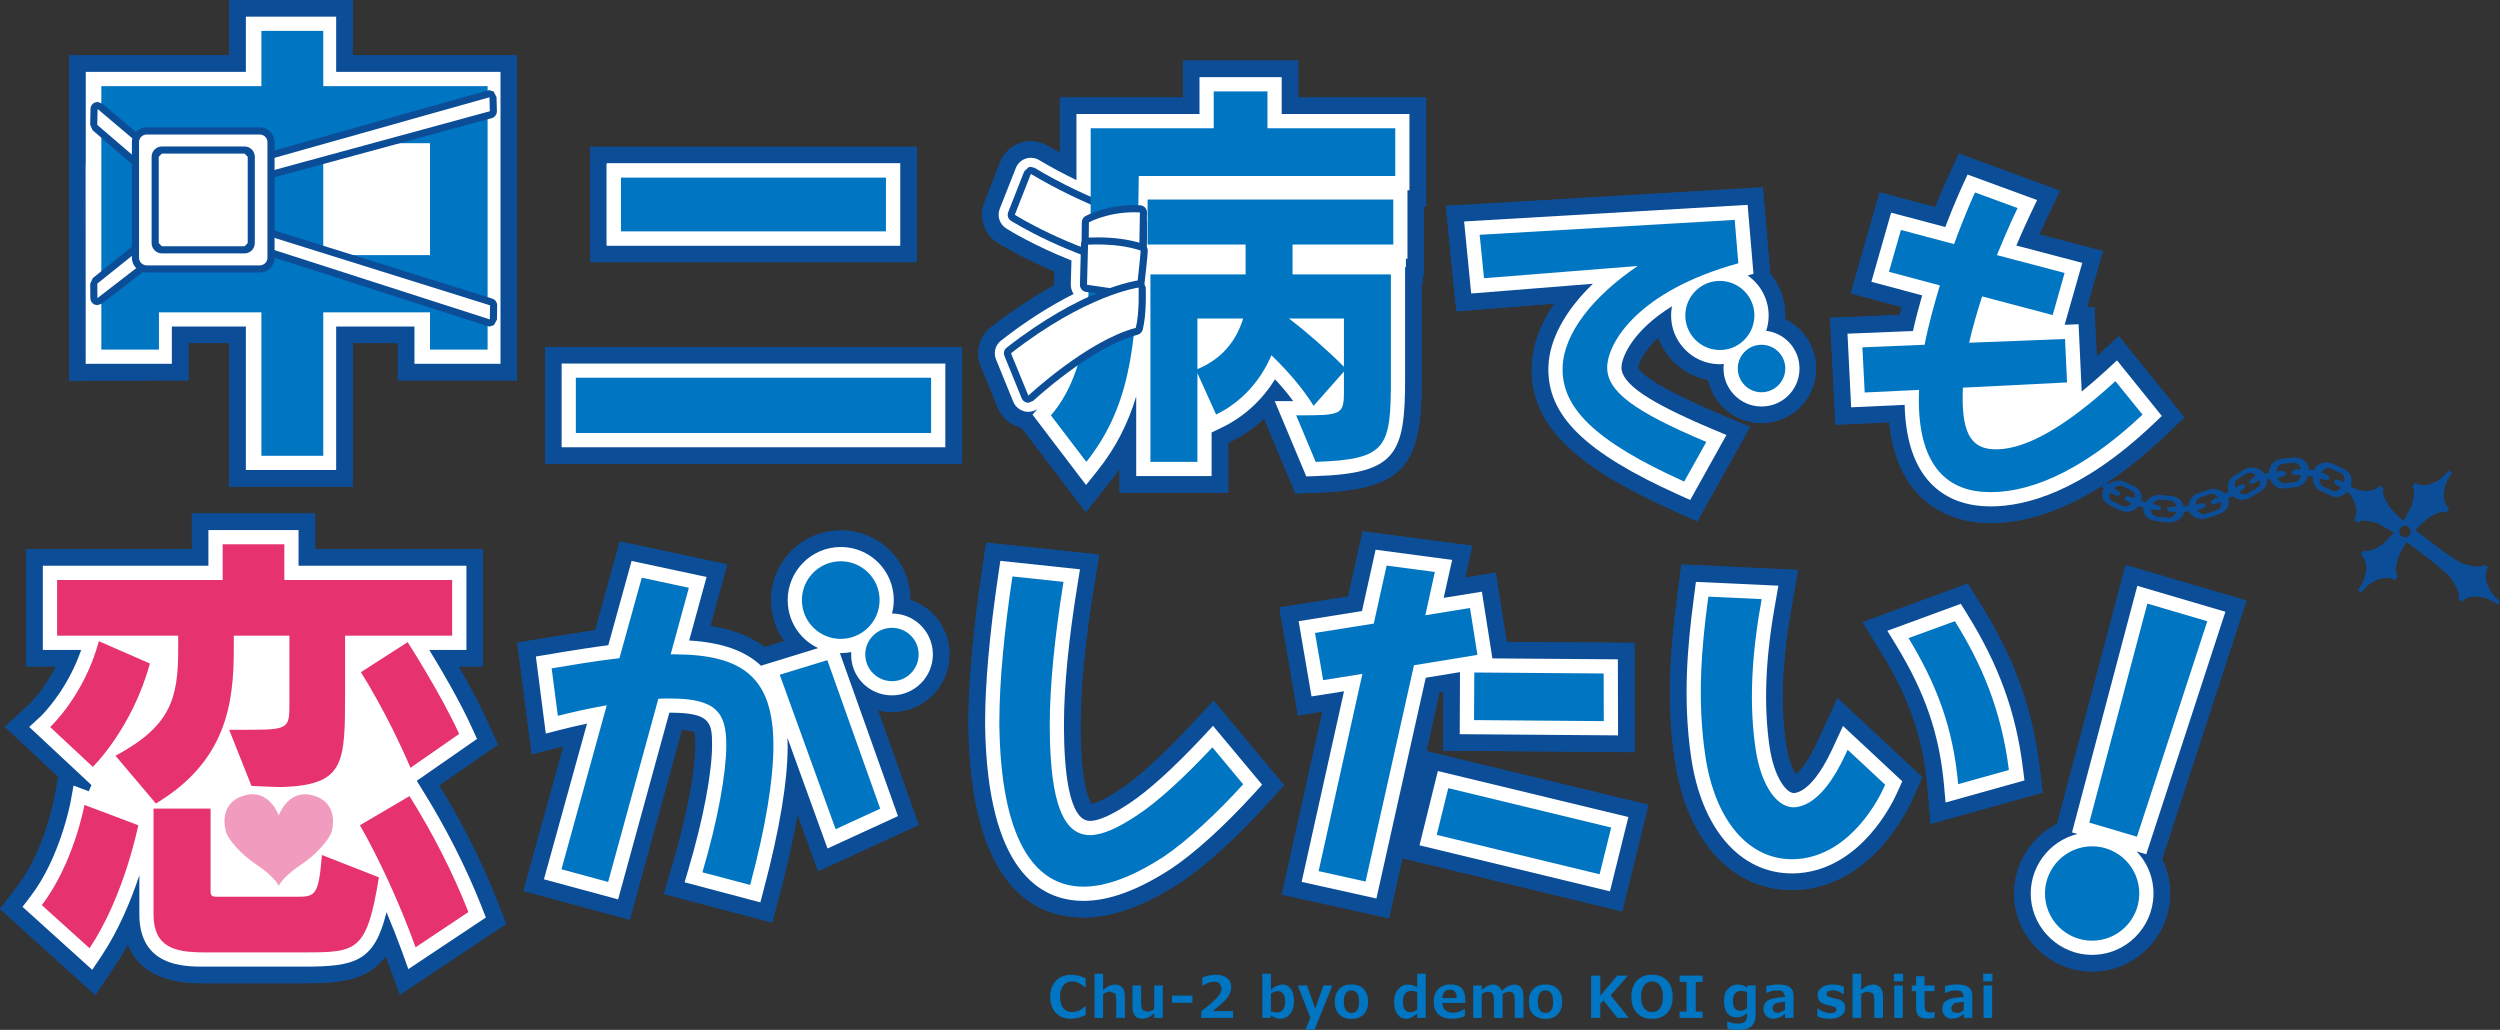 <?xml version="1.0" encoding="utf-8"?>
<!-- Generator: Adobe Illustrator 27.1.1, SVG Export Plug-In . SVG Version: 6.00 Build 0)  -->
<svg version="1.1" id="레이어_1" xmlns="http://www.w3.org/2000/svg" xmlns:xlink="http://www.w3.org/1999/xlink" x="0px"
	 y="0px" viewBox="0 0 720 296.608" enable-background="new 0 0 720 296.608" xml:space="preserve">
<rect x="0" y="0" width="720" height="296.608" fill="#333333" stroke="none"/>
<g>
	<rect x="169.97" y="42.278" fill="#0C4D98" width="94.062" height="33.223"/>
</g>
<g>
	<path fill="#0075C1" d="M312.679,292.331c-1.031,0.479-1.852,0.777-2.44,0.886l-1.75,0.189c-1.859,0-3.333-0.559-4.401-1.685
		c-1.075-1.104-1.619-2.651-1.619-4.626c0-1.961,0.552-3.493,1.648-4.655c1.082-1.126,2.527-1.692,4.372-1.692
		c1.445,0,2.818,0.327,4.19,1.017v2.498h-0.269c-1.278-1.089-2.476-1.619-3.602-1.619c-1.097,0-1.961,0.378-2.563,1.169
		c-0.654,0.77-0.958,1.866-0.958,3.282c0,1.402,0.327,2.484,0.973,3.246c0.625,0.77,1.496,1.14,2.556,1.14l1.648-0.29
		c0.523-0.196,1.184-0.639,1.961-1.322h0.254V292.331"/>
</g>
<g>
	<path fill="#0075C1" d="M323.971,293.151h-2.484v-4.655c0-1.307-0.145-2.12-0.436-2.433l-1.409-0.479
		c-0.537,0-1.191,0.24-1.939,0.719v6.848h-2.484v-12.708h2.484v4.662c0.777-0.639,1.401-1.06,1.852-1.264l1.452-0.305
		c1.983,0,2.963,1.169,2.963,3.471V293.151"/>
</g>
<g>
	<path fill="#0075C1" d="M334.893,293.151h-2.476v-1.3c-0.741,0.617-1.358,1.031-1.83,1.227l-1.481,0.341
		c-1.982,0-2.948-1.162-2.948-3.478v-6.136h2.476v4.662c0,1.3,0.153,2.113,0.443,2.425l1.387,0.465c0.545,0,1.213-0.225,1.954-0.733
		v-6.819h2.476V293.151"/>
</g>
<g>
	<rect x="337.536" y="286.725" fill="#0075C1" width="5.882" height="2.077"/>
</g>
<g>
	<path fill="#0075C1" d="M355.131,293.151h-9.172v-1.917c2.331-1.765,3.885-3.13,4.698-4.081c0.784-0.966,1.198-1.801,1.198-2.549
		l-0.574-1.372c-0.385-0.341-0.915-0.501-1.597-0.501c-1.024,0-2.092,0.37-3.195,1.104h-0.203v-2.331
		c1.322-0.508,2.6-0.777,3.812-0.777c1.445,0,2.563,0.341,3.341,0.951c0.777,0.625,1.162,1.496,1.162,2.643
		c0,0.864-0.334,1.801-0.944,2.774c-0.646,0.966-2.113,2.317-4.422,4.096h5.897V293.151"/>
</g>
<g>
	<path fill="#0075C1" d="M366.038,292.483l-0.152,0.668h-2.331v-12.715h2.476v4.618c0.704-0.61,1.321-1.009,1.779-1.213l1.423-0.312
		c1.097,0,1.954,0.428,2.549,1.285c0.588,0.85,0.886,2.026,0.886,3.558c0,1.496-0.363,2.701-1.126,3.645
		c-0.762,0.93-1.714,1.394-2.868,1.394C367.847,293.413,366.982,293.108,366.038,292.483 M366.031,286.122v5.17l1.51,0.312
		c1.721,0,2.578-1.06,2.578-3.152c0-2.012-0.726-3.006-2.157-3.006C367.367,285.447,366.735,285.679,366.031,286.122"/>
</g>
<g>
	<polyline fill="#0075C1" points="383.721,283.806 378.587,296.535 375.98,296.535 377.403,293.151 373.736,283.806 376.43,283.806 
		378.775,290.479 381.165,283.806 383.721,283.806 	"/>
</g>
<g>
	<path fill="#0075C1" d="M389.211,293.442c-1.511,0-2.68-0.436-3.522-1.314c-0.85-0.857-1.264-2.091-1.264-3.645
		c0-1.569,0.429-2.781,1.278-3.645c0.835-0.886,2.026-1.322,3.507-1.322c1.518,0,2.709,0.436,3.544,1.322
		c0.835,0.864,1.256,2.077,1.256,3.645c0,1.554-0.421,2.789-1.256,3.645C391.919,293.006,390.728,293.442,389.211,293.442
		 M389.211,285.236c-1.452,0-2.193,1.104-2.193,3.268c0,2.15,0.748,3.217,2.244,3.217c1.431,0,2.149-1.067,2.149-3.217
		C391.411,286.34,390.67,285.236,389.211,285.236"/>
</g>
<g>
	<path fill="#0075C1" d="M410.625,293.151h-2.476v-1.234c-0.814,0.661-1.423,1.075-1.83,1.242l-1.307,0.261
		c-1.082,0-1.924-0.443-2.556-1.314c-0.639-0.871-0.951-2.048-0.951-3.544c0-1.503,0.363-2.701,1.147-3.631
		c0.777-0.93,1.743-1.402,2.868-1.402l1.126,0.152c0.341,0.087,0.849,0.32,1.503,0.668v-3.914h2.476V293.151 M408.149,290.755
		v-5.069l-1.496-0.341c-1.721,0-2.6,1.031-2.6,3.152c0,1.06,0.182,1.815,0.537,2.287c0.356,0.487,0.929,0.712,1.678,0.712
		C406.828,291.496,407.474,291.234,408.149,290.755"/>
</g>
<g>
	<path fill="#0075C1" d="M422.027,288.845h-6.63c0.116,1.888,1.191,2.818,3.217,2.818c1.038,0,2.099-0.378,3.166-1.14h0.094v2.149
		c-1.256,0.479-2.447,0.733-3.573,0.733c-1.75,0-3.086-0.414-4.023-1.256c-0.908-0.85-1.372-2.048-1.372-3.609
		c0-1.561,0.421-2.796,1.307-3.689c0.864-0.893,2.084-1.336,3.616-1.336c2.803,0,4.197,1.481,4.197,4.466V288.845 M419.55,287.444
		c-0.036-1.598-0.661-2.404-1.954-2.404c-1.365,0-2.099,0.806-2.2,2.404H419.55z"/>
</g>
<g>
	<path fill="#0075C1" d="M438.765,293.151h-2.505v-4.684l-0.065-1.648l-0.508-0.973l-1.133-0.261c-0.421,0-1.024,0.24-1.794,0.712
		v6.855h-2.491v-4.684c0-0.675-0.029-1.213-0.094-1.67l-0.508-0.951l-1.118-0.261c-0.45,0-1.046,0.24-1.801,0.719v6.848h-2.454
		v-9.346h2.454v1.3c0.835-0.661,1.46-1.104,1.874-1.271l1.314-0.298c1.176,0,2.04,0.603,2.592,1.808
		c0.806-0.712,1.445-1.162,1.961-1.416l1.467-0.392c1.866,0,2.81,1.169,2.81,3.471V293.151"/>
</g>
<g>
	<path fill="#0075C1" d="M445.09,293.442c-1.503,0-2.687-0.436-3.529-1.314c-0.842-0.857-1.249-2.091-1.249-3.645
		c0-1.569,0.421-2.781,1.271-3.645c0.82-0.886,2.026-1.322,3.507-1.322c1.518,0,2.709,0.436,3.522,1.322
		c0.857,0.864,1.271,2.077,1.271,3.645c0,1.554-0.414,2.789-1.271,3.645C447.799,293.006,446.608,293.442,445.09,293.442
		 M445.09,285.236c-1.46,0-2.2,1.104-2.2,3.268c0,2.15,0.755,3.217,2.229,3.217c1.467,0,2.186-1.067,2.186-3.217
		C447.305,286.34,446.557,285.236,445.09,285.236"/>
</g>
<g>
	<polyline fill="#0075C1" points="469.076,293.151 465.779,293.151 461.785,288.105 460.885,289.128 460.885,293.151 
		458.227,293.151 458.227,280.973 460.899,280.973 460.899,286.776 465.75,280.973 468.865,280.973 463.877,286.638 
		469.076,293.151 	"/>
</g>
<g>
	<path fill="#0075C1" d="M475.779,293.42c-1.837,0-3.297-0.574-4.364-1.699c-1.046-1.14-1.583-2.672-1.583-4.64
		c0-1.975,0.537-3.544,1.583-4.662c1.046-1.133,2.484-1.692,4.364-1.692c1.866,0,3.326,0.559,4.372,1.692
		c1.068,1.14,1.583,2.687,1.583,4.662c0,1.961-0.515,3.5-1.569,4.633C479.104,292.846,477.645,293.42,475.779,293.42
		 M475.779,282.644c-0.951,0-1.707,0.385-2.287,1.169c-0.574,0.762-0.872,1.859-0.872,3.268s0.298,2.484,0.872,3.253
		c0.581,0.777,1.336,1.147,2.287,1.147c0.973,0,1.728-0.37,2.309-1.147c0.581-0.77,0.857-1.866,0.857-3.275
		c0-1.394-0.276-2.484-0.857-3.246C477.507,283.029,476.752,282.644,475.779,282.644"/>
</g>
<g>
	<polyline fill="#0075C1" points="490.36,293.151 483.723,293.151 483.723,291.336 485.705,291.336 485.705,282.782 
		483.723,282.782 483.723,280.973 490.36,280.973 490.36,282.782 488.37,282.782 488.37,291.336 490.36,291.336 490.36,293.151 	"/>
</g>
<g>
	<path fill="#0075C1" d="M505.632,292.084c0,1.554-0.392,2.68-1.169,3.428c-0.777,0.726-2.019,1.097-3.725,1.097
		c-1.097,0-2.193-0.131-3.275-0.37v-2.019h0.131c1.068,0.392,1.99,0.581,2.789,0.581c0.951,0,1.656-0.174,2.113-0.508
		c0.436-0.349,0.661-1.017,0.661-2.012v-0.508c-0.973,0.828-1.91,1.234-2.796,1.234c-2.571,0-3.856-1.598-3.856-4.786
		c0-1.402,0.356-2.534,1.111-3.384c0.755-0.864,1.706-1.3,2.854-1.3c0.93,0,1.801,0.29,2.636,0.864l0.181-0.588h2.346V292.084
		 M503.156,290.399v-4.713l-1.51-0.341c-1.721,0-2.563,0.995-2.563,2.948c0,0.973,0.167,1.707,0.53,2.142
		c0.334,0.443,0.893,0.639,1.641,0.639C501.841,291.075,502.473,290.857,503.156,290.399"/>
</g>
<g>
	<path fill="#0075C1" d="M516.532,293.151h-2.462v-1.227c-0.755,0.668-1.373,1.067-1.837,1.235l-1.503,0.254
		c-0.835,0-1.496-0.283-2.048-0.799c-0.516-0.53-0.799-1.213-0.799-2.062c0-1.053,0.392-1.852,1.191-2.404
		c0.806-0.53,2.491-0.871,5.025-1.024v-0.232l-0.603-1.285c-0.392-0.254-1.075-0.385-2.012-0.385c-0.624,0-1.532,0.225-2.709,0.726
		h-0.094v-1.968c1.242-0.29,2.382-0.45,3.391-0.45c1.569,0,2.709,0.247,3.406,0.762c0.705,0.523,1.053,1.314,1.053,2.433V293.151
		 M514.07,290.879v-2.36c-1.627,0.145-2.643,0.327-3.057,0.632l-0.603,1.162l0.436,1.118l1.336,0.312L514.07,290.879"/>
</g>
<g>
	<path fill="#0075C1" d="M523.387,292.708v-2.309h0.102c1.104,0.9,2.28,1.372,3.522,1.372c1.234,0,1.874-0.341,1.874-1.017
		l-0.291-0.632l-1.06-0.392l-1.489-0.319l-1.532-0.595l-0.799-0.922l-0.276-1.293c0-0.9,0.392-1.656,1.191-2.2
		c0.784-0.574,1.844-0.871,3.181-0.871c1.177,0,2.244,0.225,3.203,0.646v2.164h-0.087c-1.082-0.755-2.121-1.155-3.137-1.155
		l-1.307,0.29l-0.516,0.733l0.327,0.704l1.111,0.407l1.924,0.436c0.654,0.152,1.162,0.45,1.525,0.879
		c0.378,0.421,0.566,0.973,0.566,1.641c0,0.937-0.407,1.714-1.206,2.273c-0.806,0.566-1.91,0.871-3.282,0.871
		C525.602,293.42,524.396,293.173,523.387,292.708"/>
</g>
<g>
	<path fill="#0075C1" d="M542.304,293.151h-2.505v-4.655c0-1.307-0.16-2.12-0.436-2.433l-1.401-0.479
		c-0.544,0-1.191,0.24-1.946,0.719v6.848h-2.476v-12.708h2.476v4.662c0.777-0.639,1.402-1.06,1.852-1.264l1.467-0.305
		c1.975,0,2.97,1.169,2.97,3.471V293.151"/>
</g>
<g>
	<path fill="#0075C1" d="M548.099,282.629h-2.672v-2.193h2.672V282.629z M547.997,293.151h-2.455v-9.339h2.455V293.151z"/>
</g>
<g>
	<path fill="#0075C1" d="M557.162,293.108c-0.654,0.145-1.38,0.232-2.121,0.232c-1.126,0-1.917-0.232-2.462-0.719
		c-0.501-0.465-0.755-1.235-0.755-2.309v-4.873h-1.235v-1.634h1.249v-2.636h2.447v2.636h2.876v1.634h-2.876v3.856
		c0,0.988,0.145,1.619,0.392,1.924l1.285,0.465l1.126-0.276h0.073V293.108"/>
</g>
<g>
	<path fill="#0075C1" d="M568.025,293.151h-2.462v-1.227c-0.77,0.668-1.387,1.067-1.845,1.235l-1.503,0.254
		c-0.828,0-1.496-0.283-2.026-0.799c-0.537-0.53-0.821-1.213-0.821-2.062c0-1.053,0.4-1.852,1.191-2.404
		c0.792-0.53,2.476-0.871,5.018-1.024v-0.232l-0.603-1.285c-0.392-0.254-1.06-0.385-2.019-0.385c-0.625,0-1.532,0.225-2.694,0.726
		h-0.109v-1.968c1.249-0.29,2.382-0.45,3.406-0.45c1.583,0,2.708,0.247,3.413,0.762c0.712,0.523,1.053,1.314,1.053,2.433V293.151
		 M565.563,290.879v-2.36c-1.634,0.145-2.651,0.327-3.05,0.632l-0.61,1.162l0.429,1.118l1.322,0.312
		C564.314,291.743,564.939,291.459,565.563,290.879"/>
</g>
<g>
	<path fill="#0075C1" d="M573.827,282.629h-2.651v-2.193h2.651V282.629z M573.748,293.151h-2.484v-9.339h2.484V293.151z"/>
</g>
<g>
	<path fill="#0C4D98" d="M527.069,91.542l1.525,30.783l15.482-0.726c2.491,24.487,19.164,28.372,26.302,28.902
		c0.987,0.065,1.983,0.131,2.985,0.131c10.747,0,28.132-4.313,49.758-24.763l5.984-5.642l-18.881-23.398l-6.369,5.838l-0.683-14.269
		l-2.135,0.087l4.597-16.157l-18.307-4.822c0.966-2.157,1.612-3.507,1.707-3.754l4.248-8.809l-29.083-10.689l-3.464,7.414
		c-0.145,0.356-1.511,3.326-3.398,8.002l-16.005-4.255l-8.315,29.091l14.676,3.943c-0.211,0.762-0.407,1.51-0.574,2.229
		L527.069,91.542"/>
</g>
<g>
	<path fill="#FFFFFF" d="M532.079,96.103l1.053,21.204l15.41-0.712c0.537,23.84,13.928,28.524,22.185,29.142
		c0.857,0.051,1.75,0.102,2.621,0.102c9.898,0,26.019-4.067,46.519-23.448l2.738-2.592l-12.911-16.012l-3.203,2.956
		c-2.476,2.258-4.778,4.248-6.964,6.02l-0.893-19.374l-4.016,0.138l5.076-17.82l-18.99-4.996c2.302-5.417,4.016-8.983,4.045-9.026
		l1.939-4.067l-20.028-7.349l-1.576,3.406c-0.087,0.232-2.193,4.764-4.851,11.706l-15.591-4.139l-5.686,19.919l14.618,3.907
		c-0.922,3.268-1.866,6.739-2.643,10.254L532.079,96.103"/>
</g>
<g>
	<path fill="#106FB5" d="M571.032,141.649c-11.735-0.864-19.157-9.455-18.343-29.359l-15.656,0.748l-0.661-13.006l17.922-0.741
		c1.096-5.693,2.759-11.641,4.393-17.094l-14.669-3.921l3.449-12.047l15.308,4.081c3.217-8.859,6.027-14.887,6.027-14.887
		l12.258,4.495c0,0-2.716,5.563-5.947,13.558l19.491,5.127l-3.435,12.134l-20.326-5.374c-1.365,4.343-2.745,8.881-3.733,13.347
		l27.616-1.089l0.581,12.519l-29.999,1.503c-0.53,12.236,1.946,17.247,8.351,17.719c8.184,0.617,19.643-4.967,35.575-19.592
		l7.814,9.644C598.852,136.609,582.97,142.542,571.032,141.649"/>
</g>
<g>
	<path fill="#0C4D98" d="M447.661,87.41c-4.139,6.042-6.311,12.12-6.499,18.118c-0.465,16.216,11.191,28.168,40.23,41.276
		l7.429,3.34l15.17-27.188l-9.106-3.856c-22.468-9.477-23.114-13.115-23.136-13.246c0.022-0.733,1.169-4.357,5.824-8.707
		c0.886,2.454,2.251,4.713,4.059,6.623c2.789,2.956,6.347,4.887,10.29,5.592c0.603,2.818,1.939,5.41,3.972,7.545
		c2.876,3.064,6.768,4.815,11.06,4.924l0.378,0.007c8.533,0,15.439-6.703,15.693-15.228c0.131-4.226-1.394-8.206-4.27-11.263
		c-1.322-1.394-2.912-2.556-4.633-3.377l0.015-0.581c0.138-4.582-1.401-9.034-4.328-12.556l-2.113-24.879l-91.295,5.352
		l3.028,30.354L447.661,87.41"/>
</g>
<g>
	<path fill="#FFFFFF" d="M497.208,125.281l-4.205-1.772c-18.372-7.756-26.157-13.086-26.019-17.799
		c0.087-2.956,3.297-10.559,14.545-17.501c-0.123,0.726-0.218,1.467-0.247,2.229c-0.102,3.754,1.242,7.327,3.834,10.043
		c2.556,2.752,6.064,4.292,9.782,4.408h0.436l1.133-0.051l-0.094,0.966c-0.065,2.919,0.98,5.701,2.992,7.821
		c2.011,2.135,4.713,3.362,7.632,3.435l0.334,0.007c5.947,0,10.748-4.655,10.922-10.624c0.087-2.919-0.98-5.693-2.97-7.821
		c-1.779-1.866-4.096-3.035-6.63-3.348c0.436-1.271,0.675-2.607,0.712-4.016c0.131-4.916-2.28-9.31-6.049-11.931L505,78.856
		l-1.685-19.854l-81.652,4.778l2.041,20.747l35.053-2.803c-8.046,7.777-12.585,16.143-12.817,23.957
		c-0.399,13.95,10.428,24.596,37.406,36.774l3.442,1.54L497.208,125.281"/>
</g>
<g>
	<path fill="#106FB5" d="M500.643,75.828c-28.873,7.959-37.558,22.795-37.769,29.766c-0.196,7.073,7.647,12.853,28.539,21.684
		l-6.369,11.416c-26.186-11.8-35.351-21.488-35.009-32.903c0.283-9.818,8.823-20.5,21.626-29.192l-44.268,3.529l-1.256-12.512
		l73.453-4.292L500.643,75.828 M495.596,80.904c-5.475-0.16-10.065,4.176-10.217,9.665c-0.167,5.49,4.168,10.058,9.666,10.232
		c5.482,0.16,10.057-4.183,10.217-9.665C505.428,85.66,501.1,81.071,495.596,80.904 M507.505,99.298
		c-3.755-0.116-6.906,2.847-7.022,6.63c-0.102,3.776,2.861,6.935,6.637,7.044c3.769,0.094,6.921-2.868,7.037-6.645
		C514.273,102.544,511.296,99.407,507.505,99.298"/>
</g>
<g>
	<path fill="#0C4D98" d="M349.532,201.805l-6.855,7.356c-8.017,8.569-14.938,14.858-20.086,18.22
		c-4.858,3.246-7.262,4.008-8.206,4.197c-0.733-0.959-3.093-5.41-3.195-21.88v-1.155c0-10.341,1.351-24,3.863-39.555l1.518-9.259
		l-32.548-3.449l-1.249,8.431c-2.512,16.993-3.856,31.93-3.856,43.208v1.271c0.741,45.495,18.423,55.044,33.128,55.044
		c8.315,0,17.436-3.304,27.951-10.079c7.117-4.771,15.86-12.694,24.589-22.286l5.221-5.715L349.532,201.805"/>
</g>
<g>
	<path fill="#FFFFFF" d="M346.17,212.444c-8.279,8.823-15.497,15.351-20.921,18.917c-5.047,3.362-8.852,5.061-11.314,5.061
		c-6.107,0-7.451-14.553-7.516-26.723v-1.155c0-10.588,1.358-24.53,3.929-40.317l0.69-4.263l-22.947-2.44l-0.566,3.892
		c-2.498,16.753-3.812,31.444-3.812,42.503v1.205c0.675,41.588,15.787,50.324,28.336,50.324c7.356,0,15.613-3.014,25.264-9.266
		c6.826-4.568,15.25-12.222,23.768-21.546l2.404-2.643l-14.139-16.956L346.17,212.444"/>
</g>
<g>
	<path fill="#106FB5" d="M335.045,246.792c-8.569,5.533-16.31,8.562-22.998,8.562c-14.524,0-23.732-14.204-24.233-46.279v-1.155
		c0-11.619,1.452-26.455,3.762-41.901l14.712,1.561c-2.6,16.078-3.958,30.311-3.958,40.964v1.155
		c0.116,22.236,4.183,30.812,11.604,30.812c3.653,0,8.257-2.179,13.601-5.737c6.354-4.176,14.095-11.51,21.633-19.534l8.867,10.639
		C350.52,234.142,342.053,242.087,335.045,246.792"/>
</g>
<g>
	<polyline fill="#0C4D98" points="414.583,199.38 415.694,199.191 415.6,216.184 470.782,216.619 470.71,185.147 433.907,184.878 
		430.77,164.915 421.976,166.346 423.995,157.182 392.435,153.028 388.296,171.785 368.471,174.951 373.808,206.039 
		380.881,204.913 369.183,257.627 400.031,264.475 403.894,247.17 467.188,262.478 474.762,231.789 410.785,216.336 414.583,199.38 
			"/>
</g>
<g>
	<polyline fill="#FFFFFF" points="420.473,193.57 420.407,211.442 465.997,211.79 465.946,189.881 429.811,189.62 426.783,170.405 
		415.782,172.184 418.221,161.248 396.175,158.314 392.253,175.982 374.004,178.902 377.715,200.564 387.076,199.097 
		374.869,253.989 396.407,258.767 410.618,195.19 420.473,193.57 	"/>
</g>
<g>
	<polyline fill="#FFFFFF" points="408.818,243.452 463.666,256.704 468.974,235.304 414.104,222.058 408.818,243.452 	"/>
</g>
<g>
	<path fill="#106FB5" d="M407.227,191.588l-13.943,62.299l-13.521-2.999l12.606-56.809l-11.299,1.801l-2.346-13.594l16.927-2.694
		l3.696-16.702l13.892,1.837l-2.738,12.461l12.861-2.084l2.135,13.5L407.227,191.588 M460.689,251.788l-46.911-11.343l3.326-13.456
		l46.911,11.343L460.689,251.788z M461.887,207.68l-37.362-0.29l0.073-13.71l37.26,0.283L461.887,207.68z"/>
</g>
<g>
	<path fill="#0C4D98" d="M622.67,247.453l24.312-74.477l-34.791-10.239l-19.737,74.542c-8.162,4.067-13.078,12.81-12.294,21.981
		c0.995,11.51,10.805,20.529,22.359,20.529l1.924-0.08c12.331-1.06,21.517-11.946,20.456-24.276
		C624.667,252.645,623.926,249.973,622.67,247.453"/>
</g>
<g>
	<path fill="#FFFFFF" d="M615.35,245.216l2.759,0.821l22.809-69.851l-25.373-7.465l-18.808,71.013l1.554,0.45
		c-8.286,2.055-14.117,9.876-13.376,18.656c0.792,9.07,8.496,16.165,17.588,16.165l1.525-0.073
		c9.716-0.821,16.935-9.411,16.114-19.12C619.795,251.73,618.03,248.012,615.35,245.216"/>
</g>
<g>
	<path fill="#106FB5" d="M615.438,240.968l-13.725-4.059l16.724-63.069l17.261,5.076L615.438,240.968 M601.364,243.786
		c-7.473,0.661-12.991,7.211-12.367,14.698c0.646,7.472,7.196,13.013,14.69,12.389c7.48-0.646,12.999-7.218,12.381-14.705
		C615.416,248.695,608.851,243.147,601.364,243.786"/>
</g>
<g>
	<path fill="#0C4D98" d="M262.187,172.794c-0.015-0.675-0.022-1.38-0.109-2.033c-1.118-10.951-10.74-19.04-22.003-17.871
		c-10.994,1.126-19.026,11.009-17.879,21.996c0.363,3.58,1.634,6.92,3.711,9.767l-5.664,1.721
		c-4.118-3.079-9.252-5.076-15.664-6.056l4.851-17.77l-30.928-6.608l-7.073,25.562c-3.856,0.537-7.509,1.155-10.573,1.656
		l-11.873,1.917l4.132,32.141l9.179-2.317l-11.539,41.697l30.616,8.307l15.003-54.747c2.934,0.218,3.609,0.69,3.624,0.69
		c0.32,0.53,0.312,2.985,0.312,3.798c-0.029,7.574-2.469,20.297-6.528,34.051l-2.592,8.78l31.168,8.22l2.302-8.554
		c2.171-8.228,3.849-15.802,5.025-22.599l5.933,16.346l28.989-13.318l-11.778-33.005c1.3,0.32,2.65,0.494,4.008,0.494l1.765-0.102
		c9.077-0.922,15.693-9.092,14.763-18.169C272.666,180.223,268.331,174.828,262.187,172.794"/>
</g>
<g>
	<path fill="#FFFFFF" d="M256.901,176.701c0.45-1.721,0.632-3.573,0.428-5.454c-0.857-8.337-8.264-14.502-16.76-13.63
		c-8.38,0.864-14.509,8.424-13.63,16.775c0.559,5.512,3.979,10.05,8.7,12.265l-16.375,5.032l0.051,0.167
		c-4.611-4.444-11.445-6.826-20.834-7.393l5.018-18.292l-21.597-4.619l-6.71,24.269c-4.931,0.632-9.644,1.409-13.558,2.033
		c-1.205,0.218-2.331,0.392-3.391,0.588l-3.914,0.625l2.861,22.199l4.466-1.147c1.924-0.472,4.488-1.104,7.407-1.721l-12.411,44.842
		l21.364,5.788l14.756-53.774h0.436c11.43,0.036,11.895,2.897,11.873,9.397c-0.036,8.01-2.542,21.255-6.732,35.409l-1.176,4.045
		l21.807,5.78l1.046-3.972c4.495-16.949,6.79-30.732,6.826-40.978c0-0.842-0.036-1.627-0.073-2.447l11.546,31.879l20.29-9.324
		l-16.731-46.969l0.232,0.029l1.598-0.094l1.423-0.218l0.044,1.91c0.595,6.027,5.65,10.566,11.706,10.566l1.198-0.065
		c6.478-0.675,11.198-6.463,10.522-12.941C267.982,181.254,262.957,176.68,256.901,176.701"/>
</g>
<g>
	<path fill="#106FB5" d="M253.263,171.662c0.632,6.158-3.827,11.633-9.978,12.28c-6.129,0.632-11.648-3.812-12.272-9.963
		c-0.639-6.143,3.827-11.641,9.978-12.272C247.119,161.059,252.631,165.533,253.263,171.662 M222.741,214.913
		c0.058-19.825-8.816-26.411-28.532-26.469h-1.053l5.236-19.171l-13.558-2.897l-6.434,23.18c-7.32,0.842-14.32,2.084-19.52,2.934
		l1.779,13.674c3.711-0.944,8.685-2.099,14.088-3.043l-13.042,47.231l13.434,3.653l14.458-52.742
		c1.285-0.123,2.455-0.094,3.616-0.087c13.137,0.015,16.005,4.176,15.961,13.492c-0.015,7.727-2.28,20.987-6.884,36.563
		l13.761,3.631C220.57,237.933,222.727,224.462,222.741,214.913 M253.502,232.9l-15.235-42.772l-13.703,4.197l16.099,44.479
		L253.502,232.9z M256.08,180.848c-4.212,0.436-7.276,4.205-6.841,8.424c0.428,4.212,4.212,7.291,8.438,6.87
		c4.219-0.443,7.284-4.234,6.855-8.438C264.097,183.469,260.314,180.412,256.08,180.848"/>
</g>
<g>
	<path fill="#0C4D98" d="M587.356,220.664c-2.084-16.818-7.284-31.153-16.833-46.461l-3.834-6.122l-30.231,11.111l5.635,9.222
		c7.908,12.962,11.8,24.392,13.027,38.219l0.922,10.646l32.25-9.041L587.356,220.664"/>
</g>
<g>
	<path fill="#0C4D98" d="M523.336,213.787c-2.694,5.831-4.96,8.271-6.158,9.237c-0.915-1.423-2.164-4.263-2.818-8.707
		c-1.634-11.227-1.147-23.928,1.481-38.836l1.975-11.328l-33.564-1.576l-1.191,9.252c-1.881,14.182-3.253,29.715-0.726,46.991
		c3.37,23.114,16.288,37.493,33.738,37.493h0.603c1.249-0.015,2.542-0.145,3.82-0.305c18.91-2.767,28.408-21.735,30.129-25.511
		l2.999-6.637l-24.407-22.802L523.336,213.787"/>
</g>
<g>
	<path fill="#FFFFFF" d="M566.471,176.738l-1.765-2.839l-21.146,7.77l2.593,4.255c8.315,13.616,12.432,25.678,13.732,40.296
		l0.436,4.902l22.722-6.361l-0.443-3.493C580.631,205.16,575.643,191.421,566.471,176.738"/>
</g>
<g>
	<path fill="#FFFFFF" d="M527.679,215.77c-3.478,7.538-7.422,12.127-10.835,12.628h-0.24c-2.019,0-5.628-4.248-6.979-13.383
		c-1.706-11.771-1.22-24.937,1.503-40.339l1.046-5.998l-23.753-1.097l-0.625,4.865c-1.83,13.848-3.173,28.975-0.748,45.669
		c3.021,20.631,14.124,33.426,29.025,33.426h0.501c1.089-0.022,2.164-0.094,3.239-0.269c16.455-2.418,24.93-19.374,26.462-22.751
		l1.583-3.515l-17.073-15.932L527.679,215.77"/>
</g>
<g>
	<path fill="#106FB5" d="M542.928,225.994l-0.385,0.842c-1.365,3.021-8.968,18.271-23.332,20.398
		c-0.9,0.123-1.815,0.196-2.687,0.218c-12.955,0.254-22.671-11.198-25.409-29.926c-2.382-16.194-1.046-30.993,0.734-44.551
		l0.16-1.14l15.337,0.712l-0.225,1.423c-2.818,15.816-3.304,29.432-1.525,41.625c1.554,10.718,6.369,17.632,11.822,16.847
		c6.252-0.908,11.045-8.634,13.972-14.938l0.734-1.576L542.928,225.994 M578.555,221.761c-2.193-17.726-8.155-30.986-15.555-42.859
		l-13.34,4.873c8.053,13.246,12.868,25.816,14.284,42.068L578.555,221.761z"/>
</g>
<g>
	<path fill="#0C4D98" d="M126.479,226.19l16.905-11.735l-3.072-6.732c-2.004-4.481-4.778-9.76-8.264-15.78h7.066v-33.782H90.758
		v-10.283H55.255v10.283H7.581v33.782h8.554c-0.937,1.823-1.997,3.609-3.159,5.294l-0.203,0.327
		c-2.353,3.369-4.328,5.279-4.328,5.279l-7.073,6.47l15.417,14.4l-1.191,6.492c-0.044,0.145-2.89,15.01-10.595,25.06L0,261.773
		l27.457,24.784l5.73-8.533c1.256-1.866,2.469-3.914,3.646-6.049c4.386,11.19,17.319,11.19,21.822,11.19h28.967
		c10.029,0,18.249-0.639,23.528-7.85l0.174,0.516l3.849,10.646l30.608-20.398l-2.621-6.659
		C138.867,248.484,133.102,237.011,126.479,226.19"/>
</g>
<g>
	<path fill="#FFFFFF" d="M121.41,227.105l-1.387-2.229l17.356-12.069l-1.416-3.108c-3.566-7.894-9.041-17.152-12.331-22.519h10.697
		v-24.24H85.98v-10.275H60.019v10.275H12.338v24.24h11.045c-1.837,5.25-4.262,9.557-6.448,12.744l-0.247,0.341
		c-2.73,3.921-4.974,6.064-5.011,6.085l-3.26,3.014l17.915,16.731l-0.77,1.801l-4.386-1.663l-0.871,4.836
		c-0.044,0.182-3.028,16.041-11.525,27.101l-2.295,2.999l20.079,18.133l2.643-3.936c5.025-7.516,8.569-16.208,10.929-23.281v11.256
		c0,15.046,12.97,15.046,18.518,15.046h28.982c14.879,0,20.18-1.547,23.681-15.656c1.605,3.783,3.13,7.647,4.524,11.474l1.764,4.902
		l22.323-14.865l-1.198-3.072C134.307,249.929,128.323,238.136,121.41,227.105 M24.197,247.032h-0.124l0.124-0.327V247.032z"/>
</g>
<g>
	<path fill="#E6326E" d="M25.787,273.087L12.04,260.669c9.215-12.018,12.287-28.851,12.287-28.851l15.497,5.853
		C39.824,237.671,35.808,258.128,25.787,273.087 M26.731,220.86l-12.287-11.474c0,0,9.752-8.939,14.03-24.719l14.69,6.419
		C38.081,209.793,26.731,220.86,26.731,220.86 M99.378,183.077v16.564c0,20.318-0.109,26.382-18.162,27.036
		c-0.93,0.051-8.794-0.341-8.794-0.341l-6.427-16.158h5.214c12.142,0,12.142-0.385,12.142-7.886v-19.215H67.331v3.878
		c0,15.627-2.142,32.3-22.439,44.449l-11.626-13.747c15.896-8.533,18.053-16.426,18.053-30.703v-3.878H16.448v-16.034h47.681
		v-10.297h17.762v10.297h48.327v16.034H99.378z M87.621,274.285H58.653c-8.54,0-14.436-1.605-14.436-10.944v-30.463h16.426v23.652
		c0,1.736,0.523,1.736,2.549,1.736h22.308c5.33,0,6.267-0.407,7.211-12.018l16.412,6.419
		C105.652,274.155,102.725,274.285,87.621,274.285 M119.689,272.818c-4.546-12.556-10.428-25.373-16.027-35.147l14.277-8.395
		c6.688,10.689,12.556,22.178,16.964,33.39L119.689,272.818z M118.215,221.122c-6.812-16.012-14.291-27.522-14.291-27.522
		l13.478-8.663c0,0,9.622,14.952,14.836,26.44L118.215,221.122z"/>
</g>
<g>
	<path fill="#E79ABB" d="M80.287,234.846c0,0,2.578-7.494,9.44-5.875c6.862,1.648,6.507,7.589,5.875,10.246
		c-0.646,2.701-4.96,7.218-8.845,9.767c-3.892,2.549-6.267,5.316-6.47,6.216c-0.218-0.9-2.585-3.667-6.478-6.216
		c-3.892-2.549-8.213-7.066-8.837-9.767c-0.639-2.658-0.988-8.598,5.875-10.246C77.701,227.352,80.287,234.846,80.287,234.846"/>
</g>
<g>
	<rect x="156.964" y="99.93" fill="#0C4D98" width="120.067" height="33.644"/>
</g>
<g>
	<rect x="169.97" y="42.278" fill="#0C4D98" width="94.062" height="33.223"/>
</g>
<g>
	<rect x="161.749" y="104.701" fill="#FFFFFF" width="110.503" height="24.109"/>
</g>
<g>
	<rect x="174.734" y="47.064" fill="#FFFFFF" width="84.505" height="23.652"/>
</g>
<g>
	<path fill="#106FB5" d="M165.845,108.789h102.311V124.7H165.845V108.789z M255.151,51.152h-76.307v15.482h76.307V51.152z"/>
</g>
<g>
	<path fill="#0C4D98" d="M282.426,105.318l5.032,12.294c1.191,2.803,3.703,4.887,6.761,5.592l18.488,24.276l7.088-8.932
		c0.951-1.169,1.815-2.324,2.636-3.515v6.862h31.299v-14.349l0.377-0.182c3.624-1.743,6.979-4.038,9.956-6.804l9.019,21.553
		l6.115-0.218c26.07-0.864,30.253-8.569,30.253-32.831V81.753h0.262v-2.454h0.414v-19.73h0.588V28.074h-36.817V17.436H340.68v10.639
		h-35.43v15.94c-1.227-0.668-2.44-1.373-3.631-2.07c-2.309-1.336-5.265-1.641-7.785-0.77c-2.607,0.893-4.684,2.883-5.744,5.483
		l-4.626,11.779c-1.627,4.197-0.036,9.019,3.82,11.445c0.683,0.428,6.935,4.27,16.441,8.315l-0.109,3.66l0.014,0.341
		c-6.107,3.311-12.229,7.385-18.263,12.091C282.034,96.88,280.835,101.411,282.426,105.318"/>
</g>
<g>
	<path fill="#FFFFFF" d="M376.212,137.212l2.825-0.102c23.107-0.77,25.634-6.347,25.634-28.038V76.968h0.232v-2.447h0.45V54.798
		h0.566V32.831h-36.788V22.207h-23.674v10.624h-35.438v19.048c-3.762-1.83-7.364-3.754-10.784-5.802
		c-1.162-0.675-2.592-0.813-3.871-0.385c-1.271,0.45-2.302,1.409-2.81,2.709l-4.64,11.757c-0.791,2.099-0.007,4.466,1.903,5.65
		c0.835,0.537,7.988,4.931,18.764,9.215l-0.196,6.92c0,1.002,0.291,1.946,0.821,2.723c-6.921,3.478-13.957,7.966-20.892,13.405
		c-1.663,1.278-2.251,3.507-1.467,5.425l5.003,12.265c0.61,1.394,1.823,2.411,3.384,2.752l0.523,0.08h0.407
		c0.937,0,1.859-0.276,2.629-0.792l-1.431,1.612l15.417,20.268l3.29-4.11c5.076-6.376,8.692-13.216,11.161-21.415v22.955h21.713
		v-12.556l3.079-1.481c6.238-3.035,11.481-7.843,15.184-13.848c1.975,2.128,3.711,4.197,5.236,6.296h-5.323L376.212,137.212"/>
</g>
<g>
	<path fill="#0C4D98" d="M296.884,50.099c16.157,9.629,31.4,14.182,31.4,14.182s0.102,8.583-0.472,11.989
		c-20.42-4.822-35.546-14.415-35.546-14.415L296.884,50.099 M296.884,48.059l-0.661,0.109l-1.249,1.191l-4.619,11.757
		c-0.349,0.922-0.007,1.953,0.813,2.476c0.632,0.385,15.671,9.833,36.171,14.683l0.472,0.044l1.111-0.341l0.9-1.358
		c0.595-3.558,0.523-12.018,0.523-12.367c-0.029-0.908-0.617-1.692-1.481-1.946c-0.145-0.029-15.206-4.568-30.921-13.964
		L296.884,48.059"/>
</g>
<g>
	<path fill="#106FB5" d="M327.964,50.687l-0.305,20.987c0,29.461-3.101,46.672-14.792,61.34l-10.21-13.398
		c6.478-7.327,9.535-18.43,10.442-28.06c0.102-0.944,1.017-19.302,1.017-20.791V36.941h35.438V26.317h15.475v10.624h36.803v13.747
		H327.964 M372.254,70.425v8.598h28.321v30.042c0,19.832-1.031,23.281-21.662,23.949l-5.613-13.398c12.948,0,13.754,0,13.754-6.761
		v-5.853l-8.729,9.869c-3.536-5.628-7.799-10.326-12.149-14.567c-3.108,7.334-8.591,13.514-15.932,17.08l-5.388-11.917v25.547
		h-13.536V79.023h27.413v-8.598h-28.227V57.47h70.759v12.955H372.254z M344.856,91.746v14.56c6.891-2.854,11.103-7.901,13.173-14.56
		H344.856z M387.054,91.746h-15.816c5.25,4.009,10.878,8.939,15.816,13.87V91.746z"/>
</g>
<g>
	<path fill="#0C4D98" d="M326.607,61.137l1.692,0.044c0,1.126-0.203,10.791-0.203,10.791l-14.647,5.098l0.16-13.028
		C313.608,64.042,318.829,61.137,326.607,61.137 M326.607,59.082c-8.213,0-13.754,3.035-14.001,3.152
		c-0.646,0.37-1.046,1.038-1.046,1.779l-0.138,13.028c-0.015,0.668,0.298,1.3,0.849,1.699l1.177,0.363l0.697-0.102l14.625-5.098
		c0.784-0.29,1.343-1.046,1.358-1.895c0.007-0.392,0.203-9.702,0.203-10.827c0-1.089-0.842-1.982-1.939-2.055L326.607,59.082"/>
</g>
<g>
	<path fill="#0C4D98" d="M316.034,70.41c4.618,0,8.903,0.552,12.454,1.743c0.051,1.118-1.213,11.917-1.213,11.917l-14.211-2.048
		l0.291-11.554C314.262,70.418,315.162,70.41,316.034,70.41 M316.034,68.37c-0.908,0-1.823,0.015-2.745,0.051
		c-1.097,0.051-1.953,0.937-1.968,1.99l-0.298,11.568c-0.036,1.038,0.726,1.946,1.757,2.091l14.204,2.019l0.29,0.015l1.256-0.414
		l0.777-1.387c0.385-3.282,1.285-11.06,1.249-12.222c-0.051-0.864-0.588-1.605-1.402-1.859
		C325.474,68.987,321.051,68.37,316.034,68.37"/>
</g>
<g>
	<path fill="#0C4D98" d="M327.914,82.821c0,0,0.298,7.313-0.806,11.604c-14.008,3.689-30.942,19.512-30.942,19.512l-4.996-12.193
		C312.78,84.854,327.914,82.821,327.914,82.821 M327.914,80.766l-0.254,0.015c-0.661,0.094-15.954,2.309-37.754,19.353
		c-0.712,0.545-0.98,1.539-0.617,2.389l4.967,12.214c0.247,0.61,0.799,1.06,1.46,1.205l0.45,0.058l1.394-0.559
		c0.152-0.152,16.731-15.518,30.064-19.033c0.719-0.167,1.285-0.748,1.481-1.467c1.169-4.524,0.879-11.902,0.864-12.229l-0.719-1.46
		L327.914,80.766"/>
</g>
<g>
	<polyline fill="#0C4D98" points="24.799,109.588 54.268,109.551 54.268,98.811 66.024,98.811 66.024,140.153 101.6,140.153 
		101.6,98.811 114.584,98.811 114.584,109.551 148.903,109.551 148.903,15.918 101.6,15.918 101.6,0 66.024,0 66.024,15.918 
		19.941,15.918 19.941,38.996 19.883,38.967 19.905,109.718 24.799,109.588 	"/>
</g>
<g>
	<polyline fill="#FFFFFF" points="96.814,4.8 70.81,4.8 70.81,20.696 24.698,20.696 24.698,47.463 24.654,47.441 24.683,104.802 
		26.005,104.78 49.496,104.78 49.496,94.033 70.81,94.033 70.81,135.36 96.814,135.36 96.814,94.033 119.362,94.033 119.362,104.78 
		144.147,104.78 144.147,20.696 96.814,20.696 96.814,4.8 	"/>
</g>
<g>
	<path fill="#106FB5" d="M123.843,100.678V89.952H93.096v41.32H75.29v-41.32H45.778v10.726H29.185V24.799H75.29V8.888h17.806v15.911
		h47.332v75.879H123.843 M75.29,41.247H45.778v32.228H75.29V41.247z M123.843,41.247H93.096v32.228h30.747V41.247z"/>
</g>
<g>
	<path fill="#0C4D98" d="M140.966,28.016l0.102,4.023L75.813,49.816v0.399l-1.14-3.529L140.966,28.016 M140.966,25.968l-0.559,0.087
		l-66.307,18.67l-1.235,1.002l-0.145,1.583l1.14,3.522c0.283,0.871,1.075,1.409,1.954,1.409l0.312-0.007l1.278-0.726l64.194-17.472
		c0.915-0.247,1.54-1.082,1.511-2.041l-0.109-4.03l-0.828-1.598L140.966,25.968"/>
</g>
<g>
	<path fill="#0C4D98" d="M75.102,67.281l66.039,20.66l-0.073,4.052L73.991,70.403L75.102,67.281 M75.102,65.225
		c-0.857,0-1.641,0.545-1.924,1.38l-1.104,3.13l0.073,1.59l1.22,1.053l67.07,21.553l0.632,0.109l1.184-0.399l0.871-1.605
		l0.065-4.052c0.007-0.915-0.566-1.721-1.445-1.99l-66.024-20.66L75.102,65.225"/>
</g>
<g>
	<path fill="#0C4D98" d="M28.118,31.393l17.646,14.923l-2.331,2.876L28.009,35.968L28.118,31.393 M28.118,29.352l-0.843,0.189
		c-0.719,0.305-1.205,1.017-1.205,1.801l-0.102,4.568l0.719,1.619l15.41,13.216l1.336,0.486h0.181l1.409-0.755l2.331-2.861
		c0.712-0.893,0.588-2.15-0.254-2.876L29.439,29.839L28.118,29.352"/>
</g>
<g>
	<path fill="#0C4D98" d="M43.803,69.031l2.215,2.956l-17.959,13.87l-0.036-4.176L43.803,69.031 M43.803,66.983l-1.285,0.443
		L26.745,80.069l-0.77,1.619l0.044,4.168c0,0.791,0.45,1.496,1.147,1.844l0.893,0.196l1.242-0.428L47.267,73.62
		c0.9-0.69,1.075-1.946,0.399-2.861l-2.222-2.956l-1.387-0.806L43.803,66.983"/>
</g>
<g>
	<path fill="#0C4D98" d="M720,173.179l-0.668,0.871c-2.2-1.699-5.04-2.542-7.385-2.244c-1.278,0.167-2.244,0.654-2.818,1.416
		l-0.036,0.029l-1.133-0.784c0.791-1.067-0.378-3.536-2.222-6.202c-1.402-1.452-3.333-3.188-5.991-5.185
		c-1.176-0.893-3.711-2.825-6.659-5.061c-0.857,1.336-1.612,2.745-2.266,4.052c-0.9,2.789-1.234,5.178-0.291,5.933l-0.857,1.075
		l-0.029-0.022c-0.755-0.581-1.83-0.792-3.115-0.61c-2.338,0.32-4.844,1.895-6.499,4.125l-0.871-0.654
		c1.706-2.2,2.571-5.047,2.244-7.385c-0.174-1.271-0.668-2.237-1.438-2.839l-0.029-0.029l0.813-1.111
		c0.944,0.69,3.043-0.189,5.41-1.706c1.155-1.14,2.433-2.338,3.442-3.406c-1.329-0.864-3.195-1.845-4.88-2.774
		c-2.687-0.821-4.938-1.104-5.672-0.174l-1.075-0.864l0.036-0.029c0.581-0.777,0.806-1.852,0.625-3.13
		c-0.334-2.331-1.924-4.844-4.154-6.514l0.661-0.857c2.2,1.699,5.032,2.563,7.385,2.266c1.256-0.189,2.244-0.69,2.839-1.452
		l0.036-0.029l1.097,0.821c-0.712,0.937,0.24,3.152,1.844,5.613c1.133,1.213,2.44,2.592,3.842,3.754
		c0.762-1.264,1.59-2.847,2.331-4.255c0.85-2.68,1.126-4.953,0.225-5.664l0.85-1.097l0.036,0.036
		c0.762,0.581,1.844,0.806,3.108,0.625c2.36-0.341,4.836-1.917,6.514-4.132l0.864,0.646c-1.699,2.193-2.564,5.011-2.251,7.385
		c0.189,1.264,0.661,2.266,1.452,2.825l0.022,0.051l-0.813,1.097c-0.958-0.719-3.166,0.24-5.635,1.881
		c-1.068,0.951-2.244,2.062-3.29,3.253c2.534,1.953,4.909,3.733,6.587,5.018c2.694,2.062,4.967,3.478,6.761,4.488
		c3.035,1.002,5.672,1.452,6.485,0.436l1.06,0.842l-0.015,0.022c-0.588,0.799-0.791,1.859-0.61,3.123
		C716.166,169.018,717.771,171.509,720,173.179 M691.28,152.055c-0.559,0.741-0.414,1.808,0.334,2.367
		c0.748,0.581,1.83,0.414,2.382-0.312c0.574-0.762,0.421-1.808-0.327-2.382C692.913,151.162,691.861,151.307,691.28,152.055"/>
</g>
<g>
	<path fill="#0C4D98" d="M676.945,140.015c0.683-1.866,0.029-3.958-1.903-4.894c-1.097-0.581-2.353-1.104-3.566-1.619
		c-2.149-0.821-4.313,0.182-5.061,2.012l-0.734-0.138l-0.763-0.102c-0.145-1.99-1.924-3.609-4.241-3.478
		c-1.322,0.094-2.629,0.24-3.841,0.443c-2.012,0.305-3.297,1.982-3.319,3.958l-0.719,0.109h-0.007l0.254,1.728l0.029-0.007
		l0.712-0.138c0.675,1.866,2.498,3.014,4.299,2.723c1.096-0.145,2.128-0.276,3.122-0.363c1.561-0.094,2.897-1.38,3.457-3.275
		l0.733,0.109l0.712,0.116c-0.051,1.997,0.85,3.624,2.309,4.19c0.937,0.414,1.881,0.784,2.818,1.3
		c1.554,0.755,3.566,0.312,4.858-1.213l0.646,0.385l0.886-1.481L676.945,140.015 M662.712,136.827
		c-0.291,1.242-1.046,2.012-1.598,2.041l-3.253,0.378c-0.581,0.065-1.547-0.545-2.033-1.707c1.808-0.327,2.585-0.595,2.505-1.234
		c-0.087-0.661-0.951-0.719-2.759-0.458c0.08-1.256,0.813-2.149,1.46-2.229l3.74-0.421c0.704-0.029,1.692,0.697,1.968,1.946
		c-1.91,0.007-2.716,0.305-2.643,0.951C660.156,136.783,660.976,136.769,662.712,136.827z M675.122,138.991
		c-1.62-0.871-2.469-1.067-2.752-0.45c-0.283,0.588,0.385,1.038,1.953,1.939c-0.85,0.937-1.917,1.22-2.462,0.973
		c-0.966-0.552-1.953-0.929-2.948-1.358c-0.516-0.181-0.98-1.126-0.908-2.404c1.706,0.486,2.505,0.712,2.767,0.109
		c0.254-0.61-0.436-1.155-2.266-1.721c0.654-1.097,1.786-1.525,2.469-1.285c1.169,0.494,2.367,0.995,3.442,1.561
		C675.042,136.674,675.478,137.756,675.122,138.991z"/>
</g>
<g>
	<path fill="#0C4D98" d="M651.362,135.643c-1.481-1.162-3.631-1.285-5.17-0.283l-2.861,1.794c-1.547,0.973-2.091,2.738-1.343,4.364
		l-0.625,0.356l-0.675,0.334c-1.336-1.285-3.275-1.714-4.727-1.082c-0.944,0.305-1.873,0.704-2.825,0.951
		c-1.54,0.385-2.658,1.881-2.789,3.587l-0.719,0.08l-0.755,0.094c-0.472-1.656-1.881-2.876-3.449-2.912
		c-0.995-0.138-2.011-0.138-2.992-0.327c-1.598-0.261-3.398,0.545-4.422,2.099l-0.697-0.203l-0.675-0.247
		c0.414-1.721-0.298-3.304-1.779-3.994c-0.937-0.421-1.837-0.85-2.716-1.351c-1.409-0.799-3.399-0.552-4.982,0.581l-0.494-0.385
		l-1.264,1.133l0.603,0.407c-1.038,1.569-0.595,3.551,1.234,4.589c1.097,0.632,2.251,1.184,3.428,1.685
		c1.961,0.922,4.183,0.261,5.294-1.234l0.712,0.254l0.726,0.203c-0.32,1.728,0.842,3.435,3.123,3.805
		c1.307,0.254,2.723,0.334,4.081,0.494c2.346,0.029,4.146-1.307,4.393-3.079l0.784-0.087l0.741-0.094
		c0.639,1.685,2.651,2.643,4.945,2.07c1.336-0.363,2.629-0.879,3.936-1.329c2.084-0.915,2.934-2.825,2.215-4.43l0.683-0.327
		l0.632-0.392c1.387,1.242,3.551,1.518,5.258,0.45l3.035-1.917c1.685-1.067,2.07-2.941,1.169-4.48L651.362,135.643 M614.747,143.58
		c-1.627-0.603-2.418-0.85-2.745-0.327c-0.363,0.516,0.291,1.009,1.997,1.692c-0.842,0.915-2.019,1.169-2.658,0.9
		c-1.133-0.523-2.215-1.06-3.282-1.67c-0.588-0.305-0.893-1.336-0.356-2.382c1.547,0.959,2.382,1.184,2.745,0.668
		c0.37-0.516-0.261-0.959-1.685-1.888c0.98-0.748,2.099-0.893,2.563-0.639c0.922,0.53,1.873,0.988,2.832,1.431
		C614.675,141.598,615.023,142.484,614.747,143.58z M626.846,145.955c-1.808,0.015-2.607,0.073-2.709,0.639
		c-0.087,0.61,0.741,0.821,2.651,0.85c-0.334,1.067-1.329,1.75-2.041,1.75c-1.314-0.16-2.651-0.211-3.929-0.443
		c-0.69-0.131-1.423-0.973-1.365-2.099c1.873,0.37,2.774,0.356,2.897-0.254c0.116-0.537-0.646-0.799-2.382-1.213
		c0.617-0.995,1.59-1.496,2.135-1.38c1.053,0.196,2.135,0.225,3.166,0.363C625.836,144.154,626.591,144.851,626.846,145.955z
		 M639.692,144.444c0.291,1.111-0.189,2.12-0.871,2.367c-1.242,0.407-2.454,0.9-3.74,1.249c-0.726,0.167-1.83-0.269-2.389-1.249
		c1.895-0.443,2.694-0.828,2.469-1.394c-0.189-0.53-1.031-0.443-2.81-0.094c0.029-1.118,0.61-1.932,1.147-2.055
		c1.038-0.276,2.026-0.69,3.028-1.002c0.537-0.196,1.576,0.029,2.382,0.871c-1.569,0.792-2.28,1.118-2.048,1.677
		C637.092,145.338,638.014,145.25,639.692,144.444z M650.396,140.312l-3.036,1.91c-0.537,0.349-1.706,0.254-2.651-0.501
		c1.583-0.966,2.193-1.525,1.794-1.982c-0.407-0.508-1.147-0.145-2.738,0.748c-0.45-1.031-0.145-2.012,0.37-2.346l2.876-1.808
		c0.53-0.341,2.207-0.414,2.651,0.712c-1.467,1.017-2.07,1.554-1.663,2.019c0.37,0.458,1.162,0.16,2.672-0.835
		C651.209,139.267,650.933,139.978,650.396,140.312z"/>
</g>
<g>
	<polyline fill="#0C4D98" points="651.209,138.424 650.831,136.82 655.203,135.796 655.581,137.408 651.209,138.424 	"/>
</g>
<g>
	<path fill="#0C4D98" d="M527.069,91.542l1.525,30.783l15.482-0.726c2.491,24.487,19.164,28.372,26.302,28.902
		c0.987,0.065,1.983,0.131,2.985,0.131c10.747,0,28.132-4.313,49.758-24.763l5.984-5.642l-18.881-23.398l-6.369,5.838l-0.683-14.269
		l-2.135,0.087l4.597-16.157l-18.307-4.822c0.966-2.157,1.612-3.507,1.707-3.754l4.248-8.809l-29.083-10.689l-3.464,7.414
		c-0.145,0.356-1.511,3.326-3.398,8.002l-16.005-4.255l-8.315,29.091l14.676,3.943c-0.211,0.762-0.407,1.51-0.574,2.229
		L527.069,91.542"/>
</g>
<g>
	<path fill="#FFFFFF" d="M532.079,96.103l1.053,21.204l15.41-0.712c0.537,23.84,13.928,28.524,22.185,29.142
		c0.857,0.051,1.75,0.102,2.621,0.102c9.898,0,26.019-4.067,46.519-23.448l2.738-2.592l-12.911-16.012l-3.203,2.956
		c-2.476,2.258-4.778,4.248-6.964,6.02l-0.893-19.374l-4.016,0.138l5.076-17.82l-18.99-4.996c2.302-5.417,4.016-8.983,4.045-9.026
		l1.939-4.067l-20.028-7.349l-1.576,3.406c-0.087,0.232-2.193,4.764-4.851,11.706l-15.591-4.139l-5.686,19.919l14.618,3.907
		c-0.922,3.268-1.866,6.739-2.643,10.254L532.079,96.103"/>
</g>
<g>
	<path fill="#0075C1" d="M571.032,141.649c-11.735-0.864-19.157-9.455-18.343-29.359l-15.656,0.748l-0.661-13.006l17.922-0.741
		c1.096-5.693,2.759-11.641,4.393-17.094l-14.669-3.921l3.449-12.047l15.308,4.081c3.217-8.859,6.027-14.887,6.027-14.887
		l12.258,4.495c0,0-2.716,5.563-5.947,13.558l19.491,5.127l-3.435,12.134l-20.326-5.374c-1.365,4.343-2.745,8.881-3.733,13.347
		l27.616-1.089l0.581,12.519l-29.999,1.503c-0.53,12.236,1.946,17.247,8.351,17.719c8.184,0.617,19.643-4.967,35.575-19.592
		l7.814,9.644C598.852,136.609,582.97,142.542,571.032,141.649"/>
</g>
<g>
	<path fill="#0C4D98" d="M447.661,87.41c-4.139,6.042-6.311,12.12-6.499,18.118c-0.465,16.216,11.191,28.168,40.23,41.276
		l7.429,3.34l15.17-27.188l-9.106-3.856c-22.468-9.477-23.114-13.115-23.136-13.246c0.022-0.733,1.169-4.357,5.824-8.707
		c0.886,2.454,2.251,4.713,4.059,6.623c2.789,2.956,6.347,4.887,10.29,5.592c0.603,2.818,1.939,5.41,3.972,7.545
		c2.876,3.064,6.768,4.815,11.06,4.924l0.378,0.007c8.533,0,15.439-6.703,15.693-15.228c0.131-4.226-1.394-8.206-4.27-11.263
		c-1.322-1.394-2.912-2.556-4.633-3.377l0.015-0.581c0.138-4.582-1.401-9.034-4.328-12.556l-2.113-24.879l-91.295,5.352
		l3.028,30.354L447.661,87.41"/>
</g>
<g>
	<path fill="#FFFFFF" d="M497.208,125.281l-4.205-1.772c-18.372-7.756-26.157-13.086-26.019-17.799
		c0.087-2.956,3.297-10.559,14.545-17.501c-0.123,0.726-0.218,1.467-0.247,2.229c-0.102,3.754,1.242,7.327,3.834,10.043
		c2.556,2.752,6.064,4.292,9.782,4.408h0.436l1.133-0.051l-0.094,0.966c-0.065,2.919,0.98,5.701,2.992,7.821
		c2.011,2.135,4.713,3.362,7.632,3.435l0.334,0.007c5.947,0,10.748-4.655,10.922-10.624c0.087-2.919-0.98-5.693-2.97-7.821
		c-1.779-1.866-4.096-3.035-6.63-3.348c0.436-1.271,0.675-2.607,0.712-4.016c0.131-4.916-2.28-9.31-6.049-11.931L505,78.856
		l-1.685-19.854l-81.652,4.778l2.041,20.747l35.053-2.803c-8.046,7.777-12.585,16.143-12.817,23.957
		c-0.399,13.95,10.428,24.596,37.406,36.774l3.442,1.54L497.208,125.281"/>
</g>
<g>
	<path fill="#0075C1" d="M500.643,75.828c-28.873,7.959-37.558,22.795-37.769,29.766c-0.196,7.073,7.647,12.853,28.539,21.684
		l-6.369,11.416c-26.186-11.8-35.351-21.488-35.009-32.903c0.283-9.818,8.823-20.5,21.626-29.192l-44.268,3.529l-1.256-12.512
		l73.453-4.292L500.643,75.828 M495.596,80.904c-5.475-0.16-10.065,4.176-10.217,9.665c-0.167,5.49,4.168,10.058,9.666,10.232
		c5.482,0.16,10.057-4.183,10.217-9.665C505.428,85.66,501.1,81.071,495.596,80.904 M507.505,99.298
		c-3.755-0.116-6.906,2.847-7.022,6.63c-0.102,3.776,2.861,6.935,6.637,7.044c3.769,0.094,6.921-2.868,7.037-6.645
		C514.273,102.544,511.296,99.407,507.505,99.298"/>
</g>
<g>
	<path fill="#0C4D98" d="M349.532,201.805l-6.855,7.356c-8.017,8.569-14.938,14.858-20.086,18.22
		c-4.858,3.246-7.262,4.008-8.206,4.197c-0.733-0.959-3.093-5.41-3.195-21.88v-1.155c0-10.341,1.351-24,3.863-39.555l1.518-9.259
		l-32.548-3.449l-1.249,8.431c-2.512,16.993-3.856,31.93-3.856,43.208v1.271c0.741,45.495,18.423,55.044,33.128,55.044
		c8.315,0,17.436-3.304,27.951-10.079c7.117-4.771,15.86-12.694,24.589-22.286l5.221-5.715L349.532,201.805"/>
</g>
<g>
	<path fill="#FFFFFF" d="M346.17,212.444c-8.279,8.823-15.497,15.351-20.921,18.917c-5.047,3.362-8.852,5.061-11.314,5.061
		c-6.107,0-7.451-14.553-7.516-26.723v-1.155c0-10.588,1.358-24.53,3.929-40.317l0.69-4.263l-22.947-2.44l-0.566,3.892
		c-2.498,16.753-3.812,31.444-3.812,42.503v1.205c0.675,41.588,15.787,50.324,28.336,50.324c7.356,0,15.613-3.014,25.264-9.266
		c6.826-4.568,15.25-12.222,23.768-21.546l2.404-2.643l-14.139-16.956L346.17,212.444"/>
</g>
<g>
	<path fill="#0075C1" d="M335.045,246.792c-8.569,5.533-16.31,8.562-22.998,8.562c-14.524,0-23.732-14.204-24.233-46.279v-1.155
		c0-11.619,1.452-26.455,3.762-41.901l14.712,1.561c-2.6,16.078-3.958,30.311-3.958,40.964v1.155
		c0.116,22.236,4.183,30.812,11.604,30.812c3.653,0,8.257-2.179,13.601-5.737c6.354-4.176,14.095-11.51,21.633-19.534l8.867,10.639
		C350.52,234.142,342.053,242.087,335.045,246.792"/>
</g>
<g>
	<polyline fill="#0C4D98" points="414.583,199.38 415.694,199.191 415.6,216.184 470.782,216.619 470.71,185.147 433.907,184.878 
		430.77,164.915 421.976,166.346 423.995,157.182 392.435,153.028 388.296,171.785 368.471,174.951 373.808,206.039 
		380.881,204.913 369.183,257.627 400.031,264.475 403.894,247.17 467.188,262.478 474.762,231.789 410.785,216.336 414.583,199.38 
			"/>
</g>
<g>
	<polyline fill="#FFFFFF" points="420.473,193.57 420.407,211.442 465.997,211.79 465.946,189.881 429.811,189.62 426.783,170.405 
		415.782,172.184 418.221,161.248 396.175,158.314 392.253,175.982 374.004,178.902 377.715,200.564 387.076,199.097 
		374.869,253.989 396.407,258.767 410.618,195.19 420.473,193.57 	"/>
</g>
<g>
	<polyline fill="#FFFFFF" points="408.818,243.452 463.666,256.704 468.974,235.304 414.104,222.058 408.818,243.452 	"/>
</g>
<g>
	<path fill="#0075C1" d="M407.227,191.588l-13.943,62.299l-13.521-2.999l12.606-56.809l-11.299,1.801l-2.346-13.594l16.927-2.694
		l3.696-16.702l13.892,1.837l-2.738,12.461l12.861-2.084l2.135,13.5L407.227,191.588 M460.689,251.788l-46.911-11.343l3.326-13.456
		l46.911,11.343L460.689,251.788z M461.887,207.68l-37.362-0.29l0.073-13.71l37.26,0.283L461.887,207.68z"/>
</g>
<g>
	<path fill="#0C4D98" d="M622.67,247.453l24.312-74.477l-34.791-10.239l-19.737,74.542c-8.162,4.067-13.078,12.81-12.294,21.981
		c0.995,11.51,10.805,20.529,22.359,20.529l1.924-0.08c12.331-1.06,21.517-11.946,20.456-24.276
		C624.667,252.645,623.926,249.973,622.67,247.453"/>
</g>
<g>
	<path fill="#FFFFFF" d="M615.35,245.216l2.759,0.821l22.809-69.851l-25.373-7.465l-18.808,71.013l1.554,0.45
		c-8.286,2.055-14.117,9.876-13.376,18.656c0.792,9.07,8.496,16.165,17.588,16.165l1.525-0.073
		c9.716-0.821,16.935-9.411,16.114-19.12C619.795,251.73,618.03,248.012,615.35,245.216"/>
</g>
<g>
	<path fill="#0075C1" d="M615.438,240.968l-13.725-4.059l16.724-63.069l17.261,5.076L615.438,240.968 M601.364,243.786
		c-7.473,0.661-12.991,7.211-12.367,14.698c0.646,7.472,7.196,13.013,14.69,12.389c7.48-0.646,12.999-7.218,12.381-14.705
		C615.416,248.695,608.851,243.147,601.364,243.786"/>
</g>
<g>
	<path fill="#0C4D98" d="M262.187,172.794c-0.015-0.675-0.022-1.38-0.109-2.033c-1.118-10.951-10.74-19.04-22.003-17.871
		c-10.994,1.126-19.026,11.009-17.879,21.996c0.363,3.58,1.634,6.92,3.711,9.767l-5.664,1.721
		c-4.118-3.079-9.252-5.076-15.664-6.056l4.851-17.77l-30.928-6.608l-7.073,25.562c-3.856,0.537-7.509,1.155-10.573,1.656
		l-11.873,1.917l4.132,32.141l9.179-2.317l-11.539,41.697l30.616,8.307l15.003-54.747c2.934,0.218,3.609,0.69,3.624,0.69
		c0.32,0.53,0.312,2.985,0.312,3.798c-0.029,7.574-2.469,20.297-6.528,34.051l-2.592,8.78l31.168,8.22l2.302-8.554
		c2.171-8.228,3.849-15.802,5.025-22.599l5.933,16.346l28.989-13.318l-11.778-33.005c1.3,0.32,2.65,0.494,4.008,0.494l1.765-0.102
		c9.077-0.922,15.693-9.092,14.763-18.169C272.666,180.223,268.331,174.828,262.187,172.794"/>
</g>
<g>
	<path fill="#FFFFFF" d="M256.901,176.701c0.45-1.721,0.632-3.573,0.428-5.454c-0.857-8.337-8.264-14.502-16.76-13.63
		c-8.38,0.864-14.509,8.424-13.63,16.775c0.559,5.512,3.979,10.05,8.7,12.265l-16.375,5.032l0.051,0.167
		c-4.611-4.444-11.445-6.826-20.834-7.393l5.018-18.292l-21.597-4.619l-6.71,24.269c-4.931,0.632-9.644,1.409-13.558,2.033
		c-1.205,0.218-2.331,0.392-3.391,0.588l-3.914,0.625l2.861,22.199l4.466-1.147c1.924-0.472,4.488-1.104,7.407-1.721l-12.411,44.842
		l21.364,5.788l14.756-53.774h0.436c11.43,0.036,11.895,2.897,11.873,9.397c-0.036,8.01-2.542,21.255-6.732,35.409l-1.176,4.045
		l21.807,5.78l1.046-3.972c4.495-16.949,6.79-30.732,6.826-40.978c0-0.842-0.036-1.627-0.073-2.447l11.546,31.879l20.29-9.324
		l-16.731-46.969l0.232,0.029l1.598-0.094l1.423-0.218l0.044,1.91c0.595,6.027,5.65,10.566,11.706,10.566l1.198-0.065
		c6.478-0.675,11.198-6.463,10.522-12.941C267.982,181.254,262.957,176.68,256.901,176.701"/>
</g>
<g>
	<path fill="#0075C1" d="M253.263,171.662c0.632,6.158-3.827,11.633-9.978,12.28c-6.129,0.632-11.648-3.812-12.272-9.963
		c-0.639-6.143,3.827-11.641,9.978-12.272C247.119,161.059,252.631,165.533,253.263,171.662 M222.741,214.913
		c0.058-19.825-8.816-26.411-28.532-26.469h-1.053l5.236-19.171l-13.558-2.897l-6.434,23.18c-7.32,0.842-14.32,2.084-19.52,2.934
		l1.779,13.674c3.711-0.944,8.685-2.099,14.088-3.043l-13.042,47.231l13.434,3.653l14.458-52.742
		c1.285-0.123,2.455-0.094,3.616-0.087c13.137,0.015,16.005,4.176,15.961,13.492c-0.015,7.727-2.28,20.987-6.884,36.563
		l13.761,3.631C220.57,237.933,222.727,224.462,222.741,214.913 M253.502,232.9l-15.235-42.772l-13.703,4.197l16.099,44.479
		L253.502,232.9z M256.08,180.848c-4.212,0.436-7.276,4.205-6.841,8.424c0.428,4.212,4.212,7.291,8.438,6.87
		c4.219-0.443,7.284-4.234,6.855-8.438C264.097,183.469,260.314,180.412,256.08,180.848"/>
</g>
<g>
	<path fill="#0C4D98" d="M587.356,220.664c-2.084-16.818-7.284-31.153-16.833-46.461l-3.834-6.122l-30.231,11.111l5.635,9.222
		c7.908,12.962,11.8,24.392,13.027,38.219l0.922,10.646l32.25-9.041L587.356,220.664"/>
</g>
<g>
	<path fill="#0C4D98" d="M523.336,213.787c-2.694,5.831-4.96,8.271-6.158,9.237c-0.915-1.423-2.164-4.263-2.818-8.707
		c-1.634-11.227-1.147-23.928,1.481-38.836l1.975-11.328l-33.564-1.576l-1.191,9.252c-1.881,14.182-3.253,29.715-0.726,46.991
		c3.37,23.114,16.288,37.493,33.738,37.493h0.603c1.249-0.015,2.542-0.145,3.82-0.305c18.91-2.767,28.408-21.735,30.129-25.511
		l2.999-6.637l-24.407-22.802L523.336,213.787"/>
</g>
<g>
	<path fill="#FFFFFF" d="M566.471,176.738l-1.765-2.839l-21.146,7.77l2.593,4.255c8.315,13.616,12.432,25.678,13.732,40.296
		l0.436,4.902l22.722-6.361l-0.443-3.493C580.631,205.16,575.643,191.421,566.471,176.738"/>
</g>
<g>
	<path fill="#FFFFFF" d="M527.679,215.77c-3.478,7.538-7.422,12.127-10.835,12.628h-0.24c-2.019,0-5.628-4.248-6.979-13.383
		c-1.706-11.771-1.22-24.937,1.503-40.339l1.046-5.998l-23.753-1.097l-0.625,4.865c-1.83,13.848-3.173,28.975-0.748,45.669
		c3.021,20.631,14.124,33.426,29.025,33.426h0.501c1.089-0.022,2.164-0.094,3.239-0.269c16.455-2.418,24.93-19.374,26.462-22.751
		l1.583-3.515l-17.073-15.932L527.679,215.77"/>
</g>
<g>
	<path fill="#0075C1" d="M542.928,225.994l-0.385,0.842c-1.365,3.021-8.968,18.271-23.332,20.398
		c-0.9,0.123-1.815,0.196-2.687,0.218c-12.955,0.254-22.671-11.198-25.409-29.926c-2.382-16.194-1.046-30.993,0.734-44.551
		l0.16-1.14l15.337,0.712l-0.225,1.423c-2.818,15.816-3.304,29.432-1.525,41.625c1.554,10.718,6.369,17.632,11.822,16.847
		c6.252-0.908,11.045-8.634,13.972-14.938l0.734-1.576L542.928,225.994 M578.555,221.761c-2.193-17.726-8.155-30.986-15.555-42.859
		l-13.34,4.873c8.053,13.246,12.868,25.816,14.284,42.068L578.555,221.761z"/>
</g>
<g>
	<path fill="#0C4D98" d="M126.479,226.19l16.905-11.735l-3.072-6.732c-2.004-4.481-4.778-9.76-8.264-15.78h7.066v-33.782H90.758
		v-10.283H55.255v10.283H7.581v33.782h8.554c-0.937,1.823-1.997,3.609-3.159,5.294l-0.203,0.327
		c-2.353,3.369-4.328,5.279-4.328,5.279l-7.073,6.47l15.417,14.4l-1.191,6.492c-0.044,0.145-2.89,15.01-10.595,25.06L0,261.773
		l27.457,24.784l5.73-8.533c1.256-1.866,2.469-3.914,3.646-6.049c4.386,11.19,17.319,11.19,21.822,11.19h28.967
		c10.029,0,18.249-0.639,23.528-7.85l0.174,0.516l3.849,10.646l30.608-20.398l-2.621-6.659
		C138.867,248.484,133.102,237.011,126.479,226.19"/>
</g>
<g>
	<path fill="#FFFFFF" d="M121.41,227.105l-1.387-2.229l17.356-12.069l-1.416-3.108c-3.566-7.894-9.041-17.152-12.331-22.519h10.697
		v-24.24H85.98v-10.275H60.019v10.275H12.338v24.24h11.045c-1.837,5.25-4.262,9.557-6.448,12.744l-0.247,0.341
		c-2.73,3.921-4.974,6.064-5.011,6.085l-3.26,3.014l17.915,16.731l-0.77,1.801l-4.386-1.663l-0.871,4.836
		c-0.044,0.182-3.028,16.041-11.525,27.101l-2.295,2.999l20.079,18.133l2.643-3.936c5.025-7.516,8.569-16.208,10.929-23.281v11.256
		c0,15.046,12.97,15.046,18.518,15.046h28.982c14.879,0,20.18-1.547,23.681-15.656c1.605,3.783,3.13,7.647,4.524,11.474l1.764,4.902
		l22.323-14.865l-1.198-3.072C134.307,249.929,128.323,238.136,121.41,227.105 M24.197,247.032h-0.124l0.124-0.327V247.032z"/>
</g>
<g>
	<path fill="#E6326E" d="M25.787,273.087L12.04,260.669c9.215-12.018,12.287-28.851,12.287-28.851l15.497,5.853
		C39.824,237.671,35.808,258.128,25.787,273.087 M26.731,220.86l-12.287-11.474c0,0,9.752-8.939,14.03-24.719l14.69,6.419
		C38.081,209.793,26.731,220.86,26.731,220.86 M99.378,183.077v16.564c0,20.318-0.109,26.382-18.162,27.036
		c-0.93,0.051-8.794-0.341-8.794-0.341l-6.427-16.158h5.214c12.142,0,12.142-0.385,12.142-7.886v-19.215H67.331v3.878
		c0,15.627-2.142,32.3-22.439,44.449l-11.626-13.747c15.896-8.533,18.053-16.426,18.053-30.703v-3.878H16.448v-16.034h47.681
		v-10.297h17.762v10.297h48.327v16.034H99.378z M87.621,274.285H58.653c-8.54,0-14.436-1.605-14.436-10.944v-30.463h16.426v23.652
		c0,1.736,0.523,1.736,2.549,1.736h22.308c5.33,0,6.267-0.407,7.211-12.018l16.412,6.419
		C105.652,274.155,102.725,274.285,87.621,274.285 M119.689,272.818c-4.546-12.556-10.428-25.373-16.027-35.147l14.277-8.395
		c6.688,10.689,12.556,22.178,16.964,33.39L119.689,272.818z M118.215,221.122c-6.812-16.012-14.291-27.522-14.291-27.522
		l13.478-8.663c0,0,9.622,14.952,14.836,26.44L118.215,221.122z"/>
</g>
<g>
	<path fill="#F19CBF" d="M80.287,234.846c0,0,2.578-7.494,9.44-5.875c6.862,1.648,6.507,7.589,5.875,10.246
		c-0.646,2.701-4.96,7.218-8.845,9.767c-3.892,2.549-6.267,5.316-6.47,6.216c-0.218-0.9-2.585-3.667-6.478-6.216
		c-3.892-2.549-8.213-7.066-8.837-9.767c-0.639-2.658-0.988-8.598,5.875-10.246C77.701,227.352,80.287,234.846,80.287,234.846"/>
</g>
<g>
	<rect x="156.964" y="99.93" fill="#0C4D98" width="120.067" height="33.644"/>
</g>
<g>
	<rect x="161.749" y="104.701" fill="#FFFFFF" width="110.503" height="24.109"/>
</g>
<g>
	<rect x="174.734" y="47.064" fill="#FFFFFF" width="84.505" height="23.652"/>
</g>
<g>
	<path fill="#0075C1" d="M165.845,108.789h102.311V124.7H165.845V108.789z M255.151,51.152h-76.307v15.482h76.307V51.152z"/>
</g>
<g>
	<path fill="#0C4D98" d="M282.426,105.318l5.032,12.294c1.191,2.803,3.703,4.887,6.761,5.592l18.488,24.276l7.088-8.932
		c0.951-1.169,1.815-2.324,2.636-3.515v6.862h31.299v-14.349l0.377-0.182c3.624-1.743,6.979-4.038,9.956-6.804l9.019,21.553
		l6.115-0.218c26.07-0.864,30.253-8.569,30.253-32.831V81.753h0.262v-2.454h0.414v-19.73h0.588V28.074h-36.817V17.436H340.68v10.639
		h-35.43v15.94c-1.227-0.668-2.44-1.373-3.631-2.07c-2.309-1.336-5.265-1.641-7.785-0.77c-2.607,0.893-4.684,2.883-5.744,5.483
		l-4.626,11.779c-1.627,4.197-0.036,9.019,3.82,11.445c0.683,0.428,6.935,4.27,16.441,8.315l-0.109,3.66l0.014,0.341
		c-6.107,3.311-12.229,7.385-18.263,12.091C282.034,96.88,280.835,101.411,282.426,105.318"/>
</g>
<g>
	<path fill="#FFFFFF" d="M376.212,137.212l2.825-0.102c23.107-0.77,25.634-6.347,25.634-28.038V76.968h0.232v-2.447h0.45V54.798
		h0.566V32.831h-36.788V22.207h-23.674v10.624h-35.438v19.048c-3.762-1.83-7.364-3.754-10.784-5.802
		c-1.162-0.675-2.592-0.813-3.871-0.385c-1.271,0.45-2.302,1.409-2.81,2.709l-4.64,11.757c-0.791,2.099-0.007,4.466,1.903,5.65
		c0.835,0.537,7.988,4.931,18.764,9.215l-0.196,6.92c0,1.002,0.291,1.946,0.821,2.723c-6.921,3.478-13.957,7.966-20.892,13.405
		c-1.663,1.278-2.251,3.507-1.467,5.425l5.003,12.265c0.61,1.394,1.823,2.411,3.384,2.752l0.523,0.08h0.407
		c0.937,0,1.859-0.276,2.629-0.792l-1.431,1.612l15.417,20.268l3.29-4.11c5.076-6.376,8.692-13.216,11.161-21.415v22.955h21.713
		v-12.556l3.079-1.481c6.238-3.035,11.481-7.843,15.184-13.848c1.975,2.128,3.711,4.197,5.236,6.296h-5.323L376.212,137.212"/>
</g>
<g>
	<path fill="#FFFFFF" d="M327.812,77.309l-0.247-0.044c-20.34-4.807-35.706-14.458-35.851-14.545l-0.392-1.227l4.619-11.757
		l0.617-0.595l0.327-0.051l0.53,0.131c15.86,9.455,31.022,14.015,31.16,14.088l0.734,0.944c0,0.37,0.087,8.736-0.494,12.2
		l-0.428,0.675L327.812,77.309"/>
</g>
<g>
	<path fill="#0C4D98" d="M296.884,50.099c16.157,9.629,31.4,14.182,31.4,14.182s0.102,8.583-0.472,11.989
		c-20.42-4.822-35.546-14.415-35.546-14.415L296.884,50.099 M296.884,48.059l-0.661,0.109l-1.249,1.191l-4.619,11.757
		c-0.349,0.922-0.007,1.953,0.813,2.476c0.632,0.385,15.671,9.833,36.171,14.683l0.472,0.044l1.111-0.341l0.9-1.358
		c0.595-3.558,0.523-12.018,0.523-12.367c-0.029-0.908-0.617-1.692-1.481-1.946c-0.145-0.029-15.206-4.568-30.921-13.964
		L296.884,48.059"/>
</g>
<g>
	<path fill="#0075C1" d="M327.964,50.687l-0.305,20.987c0,29.461-3.101,46.672-14.792,61.34l-10.21-13.398
		c6.478-7.327,9.535-18.43,10.442-28.06c0.102-0.944,1.017-19.302,1.017-20.791V36.941h35.438V26.317h15.475v10.624h36.803v13.747
		H327.964 M372.254,70.425v8.598h28.321v30.042c0,19.832-1.031,23.281-21.662,23.949l-5.613-13.398c12.948,0,13.754,0,13.754-6.761
		v-5.853l-8.729,9.869c-3.536-5.628-7.799-10.326-12.149-14.567c-3.108,7.334-8.591,13.514-15.932,17.08l-5.388-11.917v25.547
		h-13.536V79.023h27.413v-8.598h-28.227V57.47h70.759v12.955H372.254z M344.856,91.746v14.56c6.891-2.854,11.103-7.901,13.173-14.56
		H344.856z M387.054,91.746h-15.816c5.25,4.009,10.878,8.939,15.816,13.87V91.746z"/>
</g>
<g>
	<path fill="#FFFFFF" d="M313.448,78.086l-0.581-0.189l-0.436-0.842l0.145-13.042l0.523-0.893c0.232-0.116,5.555-3.021,13.507-3.021
		l1.736,0.051l0.966,1.031c0,1.126-0.196,10.406-0.196,10.806l-0.675,0.951l-14.625,5.105L313.448,78.086"/>
</g>
<g>
	<path fill="#0C4D98" d="M326.607,61.137l1.692,0.044c0,1.126-0.203,10.791-0.203,10.791l-14.647,5.098l0.16-13.028
		C313.608,64.042,318.829,61.137,326.607,61.137 M326.607,59.082c-8.213,0-13.754,3.035-14.001,3.152
		c-0.646,0.37-1.046,1.038-1.046,1.779l-0.138,13.028c-0.015,0.668,0.298,1.3,0.849,1.699l1.177,0.363l0.697-0.102l14.625-5.098
		c0.784-0.29,1.343-1.046,1.358-1.895c0.007-0.392,0.203-9.702,0.203-10.827c0-1.089-0.842-1.982-1.939-2.055L326.607,59.082"/>
</g>
<g>
	<path fill="#FFFFFF" d="M327.275,85.101l-0.16-0.022l-14.204-2.026l-0.871-1.046l0.291-11.561l0.973-0.995
		c0.929-0.051,1.83-0.073,2.723-0.073c4.909,0,9.23,0.617,12.803,1.808l0.683,0.937c0.044,1.147-1.024,10.254-1.227,12.062
		l-0.392,0.675L327.275,85.101"/>
</g>
<g>
	<path fill="#0C4D98" d="M316.034,70.41c4.618,0,8.903,0.552,12.454,1.743c0.051,1.118-1.213,11.917-1.213,11.917l-14.211-2.048
		l0.291-11.554C314.262,70.418,315.162,70.41,316.034,70.41 M316.034,68.37c-0.908,0-1.823,0.015-2.745,0.051
		c-1.097,0.051-1.953,0.937-1.968,1.99l-0.298,11.568c-0.036,1.038,0.726,1.946,1.757,2.091l14.204,2.019l0.29,0.015l1.256-0.414
		l0.777-1.387c0.385-3.282,1.285-11.06,1.249-12.222c-0.051-0.864-0.588-1.605-1.402-1.859
		C325.474,68.987,321.051,68.37,316.034,68.37"/>
</g>
<g>
	<path fill="#FFFFFF" d="M296.165,114.962l-0.225-0.022l-0.726-0.61l-5.011-12.214l0.341-1.191
		c21.589-16.855,36.607-19.04,37.246-19.135h0.123l0.675,0.232l0.37,0.741c0,0.312,0.269,7.545-0.85,11.924l-0.726,0.733
		c-13.609,3.573-30.362,19.113-30.536,19.28L296.165,114.962"/>
</g>
<g>
	<path fill="#0C4D98" d="M327.914,82.821c0,0,0.298,7.313-0.806,11.604c-14.008,3.689-30.942,19.512-30.942,19.512l-4.996-12.193
		C312.78,84.854,327.914,82.821,327.914,82.821 M327.914,80.766l-0.254,0.015c-0.661,0.094-15.954,2.309-37.754,19.353
		c-0.712,0.545-0.98,1.539-0.617,2.389l4.967,12.214c0.247,0.61,0.799,1.06,1.46,1.205l0.45,0.058l1.394-0.559
		c0.152-0.152,16.731-15.518,30.064-19.033c0.719-0.167,1.285-0.748,1.481-1.467c1.169-4.524,0.879-11.902,0.864-12.229l-0.719-1.46
		L327.914,80.766"/>
</g>
<g>
	<polyline fill="#0C4D98" points="24.799,109.588 54.268,109.551 54.268,98.811 66.024,98.811 66.024,140.153 101.6,140.153 
		101.6,98.811 114.584,98.811 114.584,109.551 148.903,109.551 148.903,15.918 101.6,15.918 101.6,0 66.024,0 66.024,15.918 
		19.941,15.918 19.941,38.996 19.883,38.967 19.905,109.718 24.799,109.588 	"/>
</g>
<g>
	<polyline fill="#FFFFFF" points="96.814,4.8 70.81,4.8 70.81,20.696 24.698,20.696 24.698,47.463 24.654,47.441 24.683,104.802 
		26.005,104.78 49.496,104.78 49.496,94.033 70.81,94.033 70.81,135.36 96.814,135.36 96.814,94.033 119.362,94.033 119.362,104.78 
		144.147,104.78 144.147,20.696 96.814,20.696 96.814,4.8 	"/>
</g>
<g>
	<path fill="#0075C1" d="M123.843,100.678V89.952H93.096v41.32H75.29v-41.32H45.778v10.726H29.185V24.799H75.29V8.888h17.806v15.911
		h47.332v75.879H123.843 M75.29,41.247H45.778v32.228H75.29V41.247z M123.843,41.247H93.096v32.228h30.747V41.247z"/>
</g>
<g>
	<polyline fill="#FFFFFF" points="75.813,51.225 74.833,50.52 73.7,46.998 73.751,46.207 74.397,45.706 140.683,27.036 
		140.966,26.999 141.583,27.195 141.983,28.002 142.077,32.025 141.329,33.048 76.736,50.622 75.966,51.225 75.813,51.225 	"/>
</g>
<g>
	<path fill="#0C4D98" d="M140.966,28.016l0.102,4.023L75.813,49.816v0.399l-1.14-3.529L140.966,28.016 M140.966,25.968l-0.559,0.087
		l-66.307,18.67l-1.235,1.002l-0.145,1.583l1.14,3.522c0.283,0.871,1.075,1.409,1.954,1.409l0.312-0.007l1.278-0.726l64.194-17.472
		c0.915-0.247,1.54-1.082,1.511-2.041l-0.109-4.03l-0.828-1.598L140.966,25.968"/>
</g>
<g>
	<polyline fill="#FFFFFF" points="141.068,93.016 140.741,92.98 73.671,71.405 73.068,70.875 73.025,70.076 74.143,66.932 
		75.102,66.249 75.399,66.307 141.445,86.96 142.164,87.955 142.077,92.014 141.656,92.828 141.068,93.016 	"/>
</g>
<g>
	<path fill="#0C4D98" d="M75.102,67.281l66.039,20.66l-0.073,4.052L73.991,70.403L75.102,67.281 M75.102,65.225
		c-0.857,0-1.641,0.545-1.924,1.38l-1.104,3.13l0.073,1.59l1.22,1.053l67.07,21.553l0.632,0.109l1.184-0.399l0.871-1.605
		l0.065-4.052c0.007-0.915-0.566-1.721-1.445-1.99l-66.024-20.66L75.102,65.225"/>
</g>
<g>
	<polyline fill="#FFFFFF" points="43.448,50.201 42.787,49.954 27.362,36.745 26.985,35.946 27.101,31.378 27.704,30.456 
		28.118,30.362 28.764,30.616 46.432,45.531 46.584,46.969 44.239,49.823 43.527,50.201 43.448,50.201 	"/>
</g>
<g>
	<path fill="#0C4D98" d="M28.118,31.393l17.646,14.923l-2.331,2.876L28.009,35.968L28.118,31.393 M28.118,29.352l-0.843,0.189
		c-0.719,0.305-1.205,1.017-1.205,1.801l-0.102,4.568l0.719,1.619l15.41,13.216l1.336,0.486h0.181l1.409-0.755l2.331-2.861
		c0.712-0.893,0.588-2.15-0.254-2.876L29.439,29.839L28.118,29.352"/>
</g>
<g>
	<polyline fill="#FFFFFF" points="28.074,86.866 27.609,86.771 27.036,85.864 26.999,81.681 27.399,80.882 43.157,68.239 
		43.803,68.007 43.927,68.007 44.617,68.428 46.853,71.369 46.65,72.792 28.691,86.655 28.074,86.866 	"/>
</g>
<g>
	<path fill="#0C4D98" d="M43.803,69.031l2.215,2.956l-17.959,13.87l-0.036-4.176L43.803,69.031 M43.803,66.983l-1.285,0.443
		L26.745,80.069l-0.77,1.619l0.044,4.168c0,0.791,0.45,1.496,1.147,1.844l0.893,0.196l1.242-0.428L47.267,73.62
		c0.9-0.69,1.075-1.946,0.399-2.861l-2.222-2.956l-1.387-0.806L43.803,66.983"/>
</g>
<g>
	<path fill="#FFFFFF" d="M78.05,74.245c0,1.779-1.445,3.217-3.203,3.217H42.22c-1.757,0-3.21-1.438-3.21-3.217V40.92
		c0-1.757,1.452-3.21,3.21-3.21h32.627c1.757,0,3.203,1.452,3.203,3.21V74.245"/>
</g>
<g>
	<path fill="#0C4D98" d="M42.22,78.478c-2.331,0-4.219-1.903-4.234-4.234V40.92c0.015-2.338,1.903-4.234,4.234-4.234h32.627
		c2.324,0,4.226,1.895,4.226,4.234v33.324c0,2.331-1.903,4.234-4.226,4.234H42.22 M40.042,40.92v33.324
		c0,1.191,0.988,2.164,2.178,2.186h32.627c1.184-0.022,2.178-0.995,2.178-2.186V40.92c0-1.184-0.995-2.171-2.178-2.171H42.22
		C41.029,38.749,40.042,39.737,40.042,40.92"/>
</g>
<g>
	<path fill="#0C4D98" d="M46.628,72.981c-1.634,0-2.963-1.343-2.963-2.97V45.147c0-1.627,1.329-2.963,2.963-2.963h23.804
		c1.627,0,2.948,1.336,2.956,2.963v24.864c-0.007,1.627-1.329,2.97-2.956,2.97H46.628 M45.72,45.147v24.864l0.908,0.915h23.804
		l0.908-0.915V45.147l-0.908-0.908H46.628L45.72,45.147"/>
</g>
<g>
	<path fill="#0C4D98" d="M720,173.179l-0.668,0.871c-2.2-1.699-5.04-2.542-7.385-2.244c-1.278,0.167-2.244,0.654-2.818,1.416
		l-0.036,0.029l-1.133-0.784c0.791-1.067-0.378-3.536-2.222-6.202c-1.402-1.452-3.333-3.188-5.991-5.185
		c-1.176-0.893-3.711-2.825-6.659-5.061c-0.857,1.336-1.612,2.745-2.266,4.052c-0.9,2.789-1.234,5.178-0.291,5.933l-0.857,1.075
		l-0.029-0.022c-0.755-0.581-1.83-0.792-3.115-0.61c-2.338,0.32-4.844,1.895-6.499,4.125l-0.871-0.654
		c1.706-2.2,2.571-5.047,2.244-7.385c-0.174-1.271-0.668-2.237-1.438-2.839l-0.029-0.029l0.813-1.111
		c0.944,0.69,3.043-0.189,5.41-1.706c1.155-1.14,2.433-2.338,3.442-3.406c-1.329-0.864-3.195-1.845-4.88-2.774
		c-2.687-0.821-4.938-1.104-5.672-0.174l-1.075-0.864l0.036-0.029c0.581-0.777,0.806-1.852,0.625-3.13
		c-0.334-2.331-1.924-4.844-4.154-6.514l0.661-0.857c2.2,1.699,5.032,2.563,7.385,2.266c1.256-0.189,2.244-0.69,2.839-1.452
		l0.036-0.029l1.097,0.821c-0.712,0.937,0.24,3.152,1.844,5.613c1.133,1.213,2.44,2.592,3.842,3.754
		c0.762-1.264,1.59-2.847,2.331-4.255c0.85-2.68,1.126-4.953,0.225-5.664l0.85-1.097l0.036,0.036
		c0.762,0.581,1.844,0.806,3.108,0.625c2.36-0.341,4.836-1.917,6.514-4.132l0.864,0.646c-1.699,2.193-2.564,5.011-2.251,7.385
		c0.189,1.264,0.661,2.266,1.452,2.825l0.022,0.051l-0.813,1.097c-0.958-0.719-3.166,0.24-5.635,1.881
		c-1.068,0.951-2.244,2.062-3.29,3.253c2.534,1.953,4.909,3.733,6.587,5.018c2.694,2.062,4.967,3.478,6.761,4.488
		c3.035,1.002,5.672,1.452,6.485,0.436l1.06,0.842l-0.015,0.022c-0.588,0.799-0.791,1.859-0.61,3.123
		C716.166,169.018,717.771,171.509,720,173.179 M691.28,152.055c-0.559,0.741-0.414,1.808,0.334,2.367
		c0.748,0.581,1.83,0.414,2.382-0.312c0.574-0.762,0.421-1.808-0.327-2.382C692.913,151.162,691.861,151.307,691.28,152.055"/>
</g>
<g>
	<path fill="#0C4D98" d="M676.945,140.015c0.683-1.866,0.029-3.958-1.903-4.894c-1.097-0.581-2.353-1.104-3.566-1.619
		c-2.149-0.821-4.313,0.182-5.061,2.012l-0.734-0.138l-0.763-0.102c-0.145-1.99-1.924-3.609-4.241-3.478
		c-1.322,0.094-2.629,0.24-3.841,0.443c-2.012,0.305-3.297,1.982-3.319,3.958l-0.719,0.109h-0.007l0.254,1.728l0.029-0.007
		l0.712-0.138c0.675,1.866,2.498,3.014,4.299,2.723c1.096-0.145,2.128-0.276,3.122-0.363c1.561-0.094,2.897-1.38,3.457-3.275
		l0.733,0.109l0.712,0.116c-0.051,1.997,0.85,3.624,2.309,4.19c0.937,0.414,1.881,0.784,2.818,1.3
		c1.554,0.755,3.566,0.312,4.858-1.213l0.646,0.385l0.886-1.481L676.945,140.015 M662.712,136.827
		c-0.291,1.242-1.046,2.012-1.598,2.041l-3.253,0.378c-0.581,0.065-1.547-0.545-2.033-1.707c1.808-0.327,2.585-0.595,2.505-1.234
		c-0.087-0.661-0.951-0.719-2.759-0.458c0.08-1.256,0.813-2.149,1.46-2.229l3.74-0.421c0.704-0.029,1.692,0.697,1.968,1.946
		c-1.91,0.007-2.716,0.305-2.643,0.951C660.156,136.783,660.976,136.769,662.712,136.827z M675.122,138.991
		c-1.62-0.871-2.469-1.067-2.752-0.45c-0.283,0.588,0.385,1.038,1.953,1.939c-0.85,0.937-1.917,1.22-2.462,0.973
		c-0.966-0.552-1.953-0.929-2.948-1.358c-0.516-0.181-0.98-1.126-0.908-2.404c1.706,0.486,2.505,0.712,2.767,0.109
		c0.254-0.61-0.436-1.155-2.266-1.721c0.654-1.097,1.786-1.525,2.469-1.285c1.169,0.494,2.367,0.995,3.442,1.561
		C675.042,136.674,675.478,137.756,675.122,138.991z"/>
</g>
<g>
	<path fill="#0C4D98" d="M651.362,135.643c-1.481-1.162-3.631-1.285-5.17-0.283l-2.861,1.794c-1.547,0.973-2.091,2.738-1.343,4.364
		l-0.625,0.356l-0.675,0.334c-1.336-1.285-3.275-1.714-4.727-1.082c-0.944,0.305-1.873,0.704-2.825,0.951
		c-1.54,0.385-2.658,1.881-2.789,3.587l-0.719,0.08l-0.755,0.094c-0.472-1.656-1.881-2.876-3.449-2.912
		c-0.995-0.138-2.011-0.138-2.992-0.327c-1.598-0.261-3.398,0.545-4.422,2.099l-0.697-0.203l-0.675-0.247
		c0.414-1.721-0.298-3.304-1.779-3.994c-0.937-0.421-1.837-0.85-2.716-1.351c-1.409-0.799-3.399-0.552-4.982,0.581l-0.494-0.385
		l-1.264,1.133l0.603,0.407c-1.038,1.569-0.595,3.551,1.234,4.589c1.097,0.632,2.251,1.184,3.428,1.685
		c1.961,0.922,4.183,0.261,5.294-1.234l0.712,0.254l0.726,0.203c-0.32,1.728,0.842,3.435,3.123,3.805
		c1.307,0.254,2.723,0.334,4.081,0.494c2.346,0.029,4.146-1.307,4.393-3.079l0.784-0.087l0.741-0.094
		c0.639,1.685,2.651,2.643,4.945,2.07c1.336-0.363,2.629-0.879,3.936-1.329c2.084-0.915,2.934-2.825,2.215-4.43l0.683-0.327
		l0.632-0.392c1.387,1.242,3.551,1.518,5.258,0.45l3.035-1.917c1.685-1.067,2.07-2.941,1.169-4.48L651.362,135.643 M614.747,143.58
		c-1.627-0.603-2.418-0.85-2.745-0.327c-0.363,0.516,0.291,1.009,1.997,1.692c-0.842,0.915-2.019,1.169-2.658,0.9
		c-1.133-0.523-2.215-1.06-3.282-1.67c-0.588-0.305-0.893-1.336-0.356-2.382c1.547,0.959,2.382,1.184,2.745,0.668
		c0.37-0.516-0.261-0.959-1.685-1.888c0.98-0.748,2.099-0.893,2.563-0.639c0.922,0.53,1.873,0.988,2.832,1.431
		C614.675,141.598,615.023,142.484,614.747,143.58z M626.846,145.955c-1.808,0.015-2.607,0.073-2.709,0.639
		c-0.087,0.61,0.741,0.821,2.651,0.85c-0.334,1.067-1.329,1.75-2.041,1.75c-1.314-0.16-2.651-0.211-3.929-0.443
		c-0.69-0.131-1.423-0.973-1.365-2.099c1.873,0.37,2.774,0.356,2.897-0.254c0.116-0.537-0.646-0.799-2.382-1.213
		c0.617-0.995,1.59-1.496,2.135-1.38c1.053,0.196,2.135,0.225,3.166,0.363C625.836,144.154,626.591,144.851,626.846,145.955z
		 M639.692,144.444c0.291,1.111-0.189,2.12-0.871,2.367c-1.242,0.407-2.454,0.9-3.74,1.249c-0.726,0.167-1.83-0.269-2.389-1.249
		c1.895-0.443,2.694-0.828,2.469-1.394c-0.189-0.53-1.031-0.443-2.81-0.094c0.029-1.118,0.61-1.932,1.147-2.055
		c1.038-0.276,2.026-0.69,3.028-1.002c0.537-0.196,1.576,0.029,2.382,0.871c-1.569,0.792-2.28,1.118-2.048,1.677
		C637.092,145.338,638.014,145.25,639.692,144.444z M650.396,140.312l-3.036,1.91c-0.537,0.349-1.706,0.254-2.651-0.501
		c1.583-0.966,2.193-1.525,1.794-1.982c-0.407-0.508-1.147-0.145-2.738,0.748c-0.45-1.031-0.145-2.012,0.37-2.346l2.876-1.808
		c0.53-0.341,2.207-0.414,2.651,0.712c-1.467,1.017-2.07,1.554-1.663,2.019c0.37,0.458,1.162,0.16,2.672-0.835
		C651.209,139.267,650.933,139.978,650.396,140.312z"/>
</g>
<g>
	<polyline fill="#0C4D98" points="651.209,138.424 650.831,136.82 655.203,135.796 655.581,137.408 651.209,138.424 	"/>
</g>
</svg>
